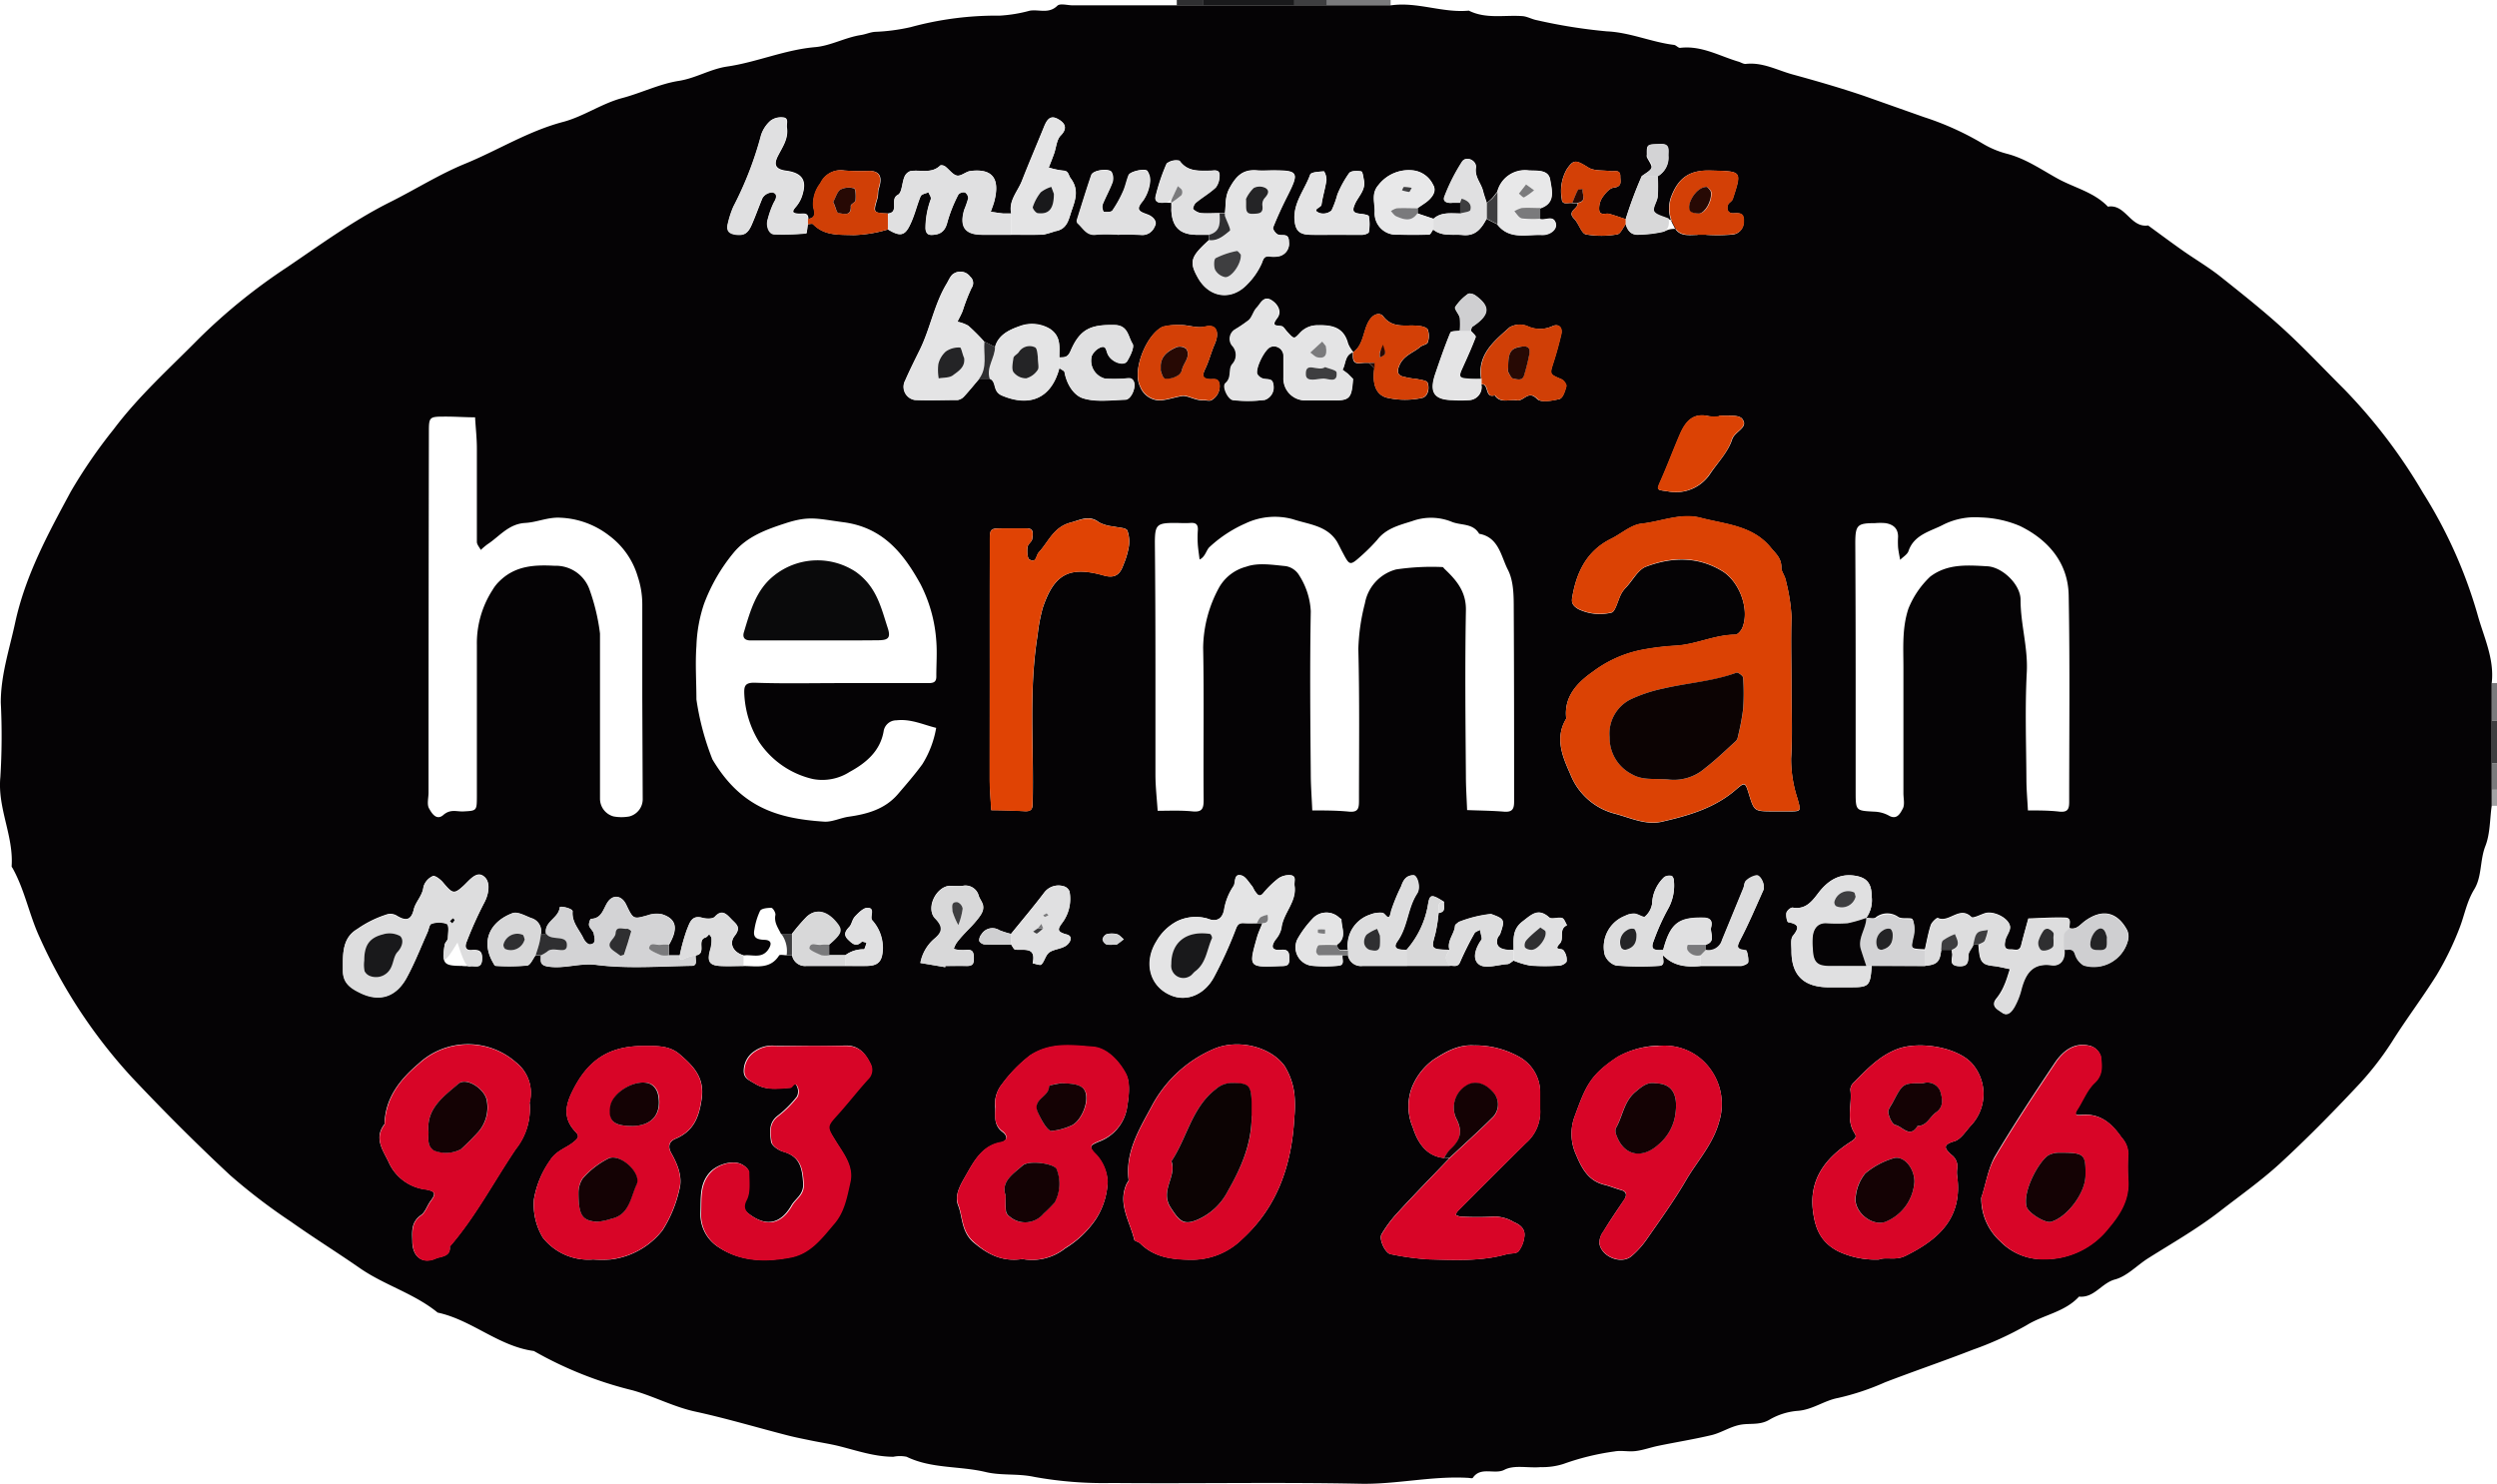 <svg id="Capa_1" data-name="Capa 1" xmlns="http://www.w3.org/2000/svg" viewBox="0 0 349.62 207.83"><defs><style>.cls-1{fill:#19191b;}.cls-2{fill:#7a7a7c;}.cls-3{fill:#3e3e40;}.cls-4{fill:#2f2f31;}.cls-5{fill:#a2a2a4;}.cls-6{fill:#050305;}.cls-7{fill:#db4204;}.cls-8{fill:#efefef;}.cls-9{fill:#d70527;}.cls-10{fill:#d80527;}.cls-11{fill:#e04304;}.cls-12{fill:#ddddde;}.cls-13{fill:#e4e4e5;}.cls-14{fill:#d3d3d5;}.cls-15{fill:#e0e0e1;}.cls-16{fill:#d03f06;}.cls-17{fill:#d34006;}.cls-18{fill:#d8d8d9;}.cls-19{fill:#e8e8e9;}.cls-20{fill:#cfcfd1;}.cls-21{fill:#140204;}.cls-22{fill:#270904;}.cls-23{fill:#0c0303;}.cls-24{fill:#0a0a0b;}.cls-25{fill:#242426;}</style></defs><path class="cls-1" d="M168.51,0h12.72V.75H168.51Z"/><path class="cls-2" d="M194.71,0V.75h-9V0Z"/><path class="cls-3" d="M349.62,100.89v6h-.74v-6Z"/><path class="cls-2" d="M349.62,100.89h-.74V95.66h.74Z"/><path class="cls-3" d="M185.73,0V.75h-4.5V0Z"/><path class="cls-2" d="M348.88,106.87h.74v3.73h-.74Z"/><path class="cls-4" d="M168.51,0V.75h-3.74V0Z"/><path class="cls-5" d="M348.88,110.6h.74v2.24h-.74Z"/><path class="cls-6" d="M348.88,110.6v2.24c-.27,1.89-.21,3.9-.88,5.62-.79,2-.47,4.28-1.56,6.07s-1.37,3.67-2.09,5.49a42.26,42.26,0,0,1-3.18,6.52c-2,3.2-4.28,6.19-6.27,9.37a42.71,42.71,0,0,1-5.09,6.46c-3.41,3.63-6.92,7.19-10.58,10.56-2.64,2.42-5.59,4.5-8.42,6.7-3.16,2.45-6.63,4.43-10,6.55-1.59,1-3,2.56-4.71,3-1.88.53-2.89,2.61-5,2.39-2,2.18-4.95,2.53-7.33,4a46.35,46.35,0,0,1-7.54,3.44c-4.07,1.59-8.24,3-12.31,4.57a35.29,35.29,0,0,1-6.58,2.19c-1.93.36-3.56,1.65-5.63,1.8a9.28,9.28,0,0,0-3.94,1.23c-1.39.84-2.82.45-4.2.74s-2.56,1.09-3.89,1.42c-2.51.6-5.07,1-7.6,1.53-1,.21-2,.58-3.06.71s-2-.13-3,.06a35.39,35.39,0,0,0-7.13,1.75,9.66,9.66,0,0,1-3.17.44c-1.71.16-3.7-.35-5.07.37s-3.32-.51-4.43,1.13c-.08.12-.48,0-.73,0-5-.28-10,.93-15,.83-11.59-.24-23.19,0-34.78-.11a54.15,54.15,0,0,1-10.89-.85c-2.31-.5-4.62-.16-6.8-.68-3.67-.88-7.57-.44-11.08-2.14a4.57,4.57,0,0,0-1.85,0c-2.64,0-5.1-.86-7.61-1.49-1.25-.31-2.54-.5-3.8-.76s-2.3-.46-3.43-.75c-4.28-1.1-8.52-2.37-12.83-3.31-3.09-.66-5.85-2.16-8.87-3a53.43,53.43,0,0,1-13.8-5.5c-4.94-.66-8.68-4.35-13.47-5.38-3.28-2.68-7.44-3.83-10.89-6.22-3.18-2.21-6.48-4.26-9.64-6.5a82.06,82.06,0,0,1-8.51-6.5c-4.74-4.41-9.32-9-13.76-13.71A72.94,72.94,0,0,1,5.54,131.24c-1.44-3.11-2.07-6.59-3.76-9.64-.06-.1-.16-.21-.15-.31.29-4.25-2-8.13-1.58-12.46A93.36,93.36,0,0,0,.11,98.38c0-3.84,1.2-7.43,2-11.12,1.43-6.67,4.64-12.55,7.81-18.43a71.48,71.48,0,0,1,6-8.72c3.49-4.65,7.82-8.53,11.88-12.65a80.74,80.74,0,0,1,12.34-10c4.73-3.2,9.34-6.59,14.5-9.17,3.51-1.75,6.86-3.88,10.5-5.37,4.58-1.88,8.8-4.55,13.67-5.84,2.87-.75,5.44-2.59,8.31-3.35,2.7-.72,5.27-2,7.95-2.41,2.37-.38,4.35-1.64,6.72-2,4.15-.6,8.07-2.35,12.34-2.72,2.14-.18,4.18-1.34,6.38-1.69.69-.1,1.36-.41,2-.45a27.23,27.23,0,0,0,5-.66A45.61,45.61,0,0,1,140,2.19a20.38,20.38,0,0,0,4.18-.69c1.28-.22,2.65.49,3.86-.69.38-.38,1.44-.06,2.19-.06h44.53c3.68-.53,7.22,1.09,10.9.74,2.42,1.21,5,.58,7.54.77.67.06,1.32.45,2,.57a74.52,74.52,0,0,0,9.78,1.56c3.27.15,6.2,1.49,9.35,1.89.33,0,.64.46.93.42,3-.35,5.49,1.15,8.18,1.94.33.1.67.34,1,.31,2.35-.26,4.35.86,6.5,1.46,3.36.92,6.69,1.88,10,3l8.48,3a40.48,40.48,0,0,1,8.19,3.7A12.86,12.86,0,0,0,281,21.53c2.63.68,4.83,2.23,7.14,3.5s5.07,1.88,7,3.91c2.48-.42,3.15,3,5.63,2.63,1.63,1.19,3.24,2.39,4.89,3.55s3.57,2.29,5.22,3.6c3,2.39,6.05,4.8,8.89,7.4s5.66,5.6,8.48,8.41a75.48,75.48,0,0,1,11,14.47,66.08,66.08,0,0,1,7.63,17c.85,3.13,2.41,6.23,2,9.66V110.6ZM110.14,133.77h.75a1.84,1.84,0,0,0,2,1.5c1.81,0,3.62,0,5.43,0,1,0,2,0,3,0,1.61,0,2.14-.6,2.26-2.14a5.77,5.77,0,0,0-1.48-4.26c-.38-.47.49-1.69-.65-1.74-.56,0-1.23.67-1.71,1.17s-.46,1.1-.84,1.5c-.59.63-.86,1.13-.12,1.83.58.55,1.07,1,1.84.28.1-.1.46.06.7.09a5.83,5.83,0,0,1-.32.94,4.23,4.23,0,0,0-2.67.84h-2.25v-1.5c1.81-1.6,1.93-2,.85-3.27-1.31-1.48-2.78-1.76-4-.63a25.24,25.24,0,0,0-2.07,2.41h-1.5c-.4-.84-1-1.59-.79-2.66.06-.31-.35-1-.58-1-.53,0-1.37.08-1.57.42a9.49,9.49,0,0,0-.79,2.62c-.24,1.14.32,1.4,1.41,1.44s1,.7.48,1.43c-.94,1.26-2.26.57-3.4.76-1.47-.43-2.07-1.66-1.27-2.71,1-1.24.24-1.66-.43-2.35s-1.29-1.46-2.34-.34c-.3.32-1.19.29-1.73.14-1.55-.45-1.8.81-2.17,1.66a27.06,27.06,0,0,0-1,3.6h-1.5v-1.5c1.33-2.28,1.06-3.64-1-4.26a3.77,3.77,0,0,0-2,.15c-2,.56-2,.59-3-1.5-.63-1.27-1.82-1.47-2.58-.36-.64.93-.79,2.3-2.34,2.36-.12,0-.35.66-.27.94.12.43.62.78.67,1.2s.4,1.36-.56,1.43c-.28,0-.71-.45-.87-.78-.6-1.25-1.69-2.29-1.55-3.85,0-.4-1.79-.82-1.81-.53-.14,1.52-2.27,2-1.9,3.71h-.75a1.91,1.91,0,0,0-1.36-2.23c-.85-.33-1.91-.94-2.61-.69-3,1.12-4.51,3.77-2.76,6.86.11.2.27.52.41.52a28.21,28.21,0,0,0,4.41-.05c.44-.05.78-.92,1.16-1.42h.75c.06.66-.27,1.34.94,1.55,2.3.39,4.45-.52,6.84-.22,4.38.56,8.89.2,13.34.13.93,0,.48-.93.58-1.46,1.59-.21.07-2.13,1.38-2.51.2-.06.35-.3.52-.46.12.2.33.39.33.59a4.72,4.72,0,0,1-.13,1.4c-.53,1.78-.25,2.37,1.35,2.46,1.09.06,2.19,0,3.29,0,1.77,0,3.69.47,4.92-1.47C109.18,133.63,109.77,133.77,110.14,133.77Zm92.05-7.47c-1.78-1.13-2-1.08-2.25.4a12.76,12.76,0,0,1-3,6.32c-.82,0-2.17,0-1.29-1.21,1.45-2.05,1.39-4.61,2.74-6.67.57-.88,0-2.58-.51-2.57-1,0-1.41.66-1.71,1.55a25.58,25.58,0,0,0-1.42,3.47c-.3,1.73-.76.3-1.23.24a3.64,3.64,0,0,0-1.72.26,4.56,4.56,0,0,0-3.09,4.93c-.57-.11-1.43.37-1.5-.75,1.39-1,.62-2.3.59-3.51,0-.07-.18-.15-.27-.22a2.61,2.61,0,0,0-3.79.14,14.26,14.26,0,0,0-2.1,2.85,2.6,2.6,0,0,0,2,3.71,20.21,20.21,0,0,0,3.73,0c1-.08.48-.94.59-1.47h.75a1.85,1.85,0,0,0,2.06,1.5c2.06,0,4.12,0,6.17,0h6c.53-.11,1.17.31,1.52-.57a44,44,0,0,1,2-4c.13-.23.51-.32.77-.48.08.34.15.69.22,1a.58.58,0,0,1,0,.37c-.82,1.14-1.4,2.76-.3,3.51.87.6,2.57,0,3.9-.08.31,0,.6-.33.9-.5a11,11,0,0,0,2.31.71,28.05,28.05,0,0,0,4.1,0c.37,0,1-.38,1-.61a2.11,2.11,0,0,0-.47-1.55c-.31-.3-1.41.08-.48-.93.66-.7-.22-2,1-2.56-.22-.35-.38-.91-.68-1-.57-.16-1.46.22-1.81-.09-1.56-1.38-2.46-.4-3.71.55-1.5,1.12-1.26,2.53-1.28,4-.25,0-.49,0-.74,0-1.33-.11-1.79-.61-1.5-1.66.06-.21.29-.38.37-.59.67-2,.6-2.09-1.29-2.78a17.27,17.27,0,0,0-4.54,1.13c-.17.18-.48.34-.5.53-.09,1.17-1.16,2.1-.78,3.37-2.6-.11-2.57-.12-2-2.18a22,22,0,0,0,.47-3C202.56,127.73,202.08,126.86,202.19,126.3Zm36.67,6c1.45-.44.53-1.62.73-2.44s0-1.31-1.13-1.33c-3.46-.06-4.6.8-5.59,4.52-.83,0-1.94.2-1.33-1.27a30.7,30.7,0,0,1,2.13-4.7,6.73,6.73,0,0,0,.69-3.83c0-.2-.19-.56-.32-.58a1.41,1.41,0,0,0-1,.15,5.35,5.35,0,0,0-1.72,3.77,3,3,0,0,1-1,1.78c-.21.18-1-.37-1.5-.42a2.68,2.68,0,0,0-1.27.31,4.67,4.67,0,0,0-2.88,5.41,2.44,2.44,0,0,0,1.61,1.55,41,41,0,0,0,6,.05c1-.05.48-.94.59-1.47,1.46,1.52,3.3,1.67,5.24,1.49,1.86,0,3.72,0,5.58,0,.39,0,1.08-.31,1.1-.53.05-.55-.16-1.6-.33-1.61-1.41-.12-1.28-.57-.73-1.63,1.17-2.24,2.14-4.57,3.18-6.86.27-.6-.33-2-.95-2a2.92,2.92,0,0,0-1.51.77c-.23.18-.22.63-.35,1-1,2.44-2,4.87-3,7.3a1.94,1.94,0,0,1-2.24,1.39Zm-9-107.61a58.11,58.11,0,0,0-2.24,6c-.77-.25-1.52-.52-2.3-.74-.51-.15-1.37.33-1.42-.63a2.86,2.86,0,0,1,.44-1.65c.41-.58,1-1.32,1.6-1.39,1.25-.15.91-.94.92-1.59,0-1-.8-.65-1.34-.72-1-.15-2.29,0-3.1-.49-1.8-1.12-2.1-1.18-3.06.24a6.18,6.18,0,0,0-.69,4.15c.05.93.93.47,1.46.58h.75c.16.78-1.57,1.1-.48,2.18.65.65,1,2,1.62,2.19a12.37,12.37,0,0,0,4.42,0c.44-.05.79-.92,1.18-1.42.25.87.74,1.52,1.72,1.48a16.89,16.89,0,0,0,3.49-.4c.78-.2.88-1.06,6.12.41a24.27,24.27,0,0,0,3.72-.05A1.73,1.73,0,0,0,244.13,31c.07-1.15-.55-1.18-1.36-1.13s-1.06-.47-.86-1.15c.1-.31.57-.51.68-.83,1.32-4,1.3-3.89-3-4-2.84-.1-4.5.82-5.58,3.59a4.79,4.79,0,0,0,.33,4.14c.62,1.46,1.87,1.33,3.11,1.28.49,0,1,0-3.86-2.24-.7-.33-1.71-.48-2-1s.41-1.36.49-2.09a27.23,27.23,0,0,0,0-2.86,3,3,0,0,0,1.49-2.87c0-.82.27-1.72-1.2-1.65-1.78.08-1.81,0-1.79,1.44a.86.86,0,0,0,0,.36c.22.53.77,1.16.63,1.54S230.37,24.28,229.88,24.66ZM205.93,46.33c.09-.21.11-.51.27-.62,2.39-1.61,2.5-2.8.34-4.35-.26-.19-.81-.34-1-.21a6.84,6.84,0,0,0-1.8,1.84c-.16.28.53,1,.64,1.5a9.4,9.4,0,0,1,0,1.84c-.46.09-1.24,0-1.33.28-.78,1.89-1.45,3.83-2.11,5.77-.87,2.59-.16,3.62,2.47,3.67a14.94,14.94,0,0,0,2.22,0,1.8,1.8,0,0,0,1.74-2.22c1.18-.17.44,2,1.91,1.53.8,1.19,2,.53,3.06.71s1.6-1.51,2.88-.19c.51.53,2.12.23,3.13,0,.46-.13.77-1.11.94-1.76.07-.26-.35-.83-.67-1-1.68-.72-1.66-.68-1.15-2.29.43-1.32.79-2.66,1.11-4,.23-1-.38-1.53-1.21-1.16a4.15,4.15,0,0,1-3.53,0,2.85,2.85,0,0,0-2.47.16c-2.15,1.92-4.56,3.8-4,7.25-.61,0-1.22,0-1.83,0-1.29-.07-1.37-.26-.82-1.46.65-1.43,1.3-2.87,1.86-4.34C206.71,47.06,206.18,46.64,205.93,46.33Zm2.25-17.93c-.17-.55-.37-1.08-.51-1.64-.27-1.11-1.21-1.94-1-3.28.13-1-1.34-1.69-1.92-.86a26.21,26.21,0,0,0-2.47,4.87c-.32.78.4,1,1.1.91.36,0,.74,0,1.11,0v1.49c-1.3,0-2.65-.23-3.75.75l-2.24-.75v-.74c.39-.27.78-.52,1.16-.79.85-.63,1.59-1.57,1-2.48a3.54,3.54,0,0,0-2.82-2A5.35,5.35,0,0,0,193,25.91c-1.09,1.23-.47,2.58-.54,3.86a3,3,0,0,0,3.14,3.1c1.49,0,3,0,4.47,0,.2,0,.39-.47.58-.72,1.25,1,2.75.63,4.16.77,1.8.18,2.62-.92,3.33-2.26l1.49.75c1.68,2.18,4.09,1.37,6.25,1.47,1.16,0,2.16-.8,1.94-1.62-.32-1.23-1.46-.36-2.2-.6V29.15c2.23-.68,1.63-2.58,1.41-4s-1.77-1.24-3-1.3a4,4,0,0,0-4.4,3c-.25.31-.47.64-.75.93A6.92,6.92,0,0,1,208.18,28.4ZM141.57,132.27c.19.25.37.7.59.72,1.26.1,2.94-.42,2.42,1.91.42.07,1.06.34,1.23.16.46-.48.6-1.33,1.12-1.7s1.54-.46,2.22-.86,1.17-1.38.2-1.64c-1.35-.36-1.33-.7-.61-1.65a5.6,5.6,0,0,0,1-4.37,1.23,1.23,0,0,0-.88-.75,2.5,2.5,0,0,0-2.61.84c-1.51,2-3.13,3.91-4.7,5.85a12.74,12.74,0,0,1-1.62-.52,1.8,1.8,0,0,0-2.51.56,1.35,1.35,0,0,0-.32.94,1,1,0,0,0,.78.49C139.12,132.3,140.34,132.27,141.57,132.27ZM164,28.4c0,.36,0,.72,0,1.08.13,2.3,1.17,3.33,3.44,3.4.6,0,1.2,0,1.8,0v.75c-2.56,2.33-2.76,3-1.5,5.26,1.59,2.79,4.69,3.23,6.91.88a9.83,9.83,0,0,0,2-2.89c.26-.66.32-1.1,1.12-1a4.2,4.2,0,0,0,1.12,0,1.79,1.79,0,0,0,1.58-2.06c0-1.28-.95-.74-1.54-1-.32-.11-.76-.74-.67-1,.59-1.5,1.27-3,2-4.4,1.66-3.32,1.54-3.57-2-3.58-.74,0-1.5.06-2.24,0-2-.17-2.94.78-3.88,2.51-.67,1.24-.48,2.32-.63,3.48h-.75c-.87,0-1.74.06-2.59,0a2,2,0,0,1-1.12-.57c-.09-.09.13-.7.37-.89.9-.75,1.94-1.34,2.79-2.14a2.65,2.65,0,0,0,.52-1.61c.08-1-.76-.74-1.29-.73-1.59,0-3.17.18-4.3-1.4a2.15,2.15,0,0,0-1.8.4,27.26,27.26,0,0,0-1.54,4.54c-.22.83.4,1,1.11.93C163.28,28.37,163.65,28.4,164,28.4Zm-24.7,20.18-1.49-.75a29.06,29.06,0,0,0-2.22-2.22,5.09,5.09,0,0,0-1.52-.56c.25-.51.53-1,.74-1.55a26.67,26.67,0,0,1,1.24-3.19,1.17,1.17,0,0,0-.2-1.57,1.7,1.7,0,0,0-2.28-.44c-.45.24-.7.91-1,1.41-1.73,2.87-2.28,6.23-3.74,9.22-.71,1.44-1.43,2.87-2.07,4.34A1.87,1.87,0,0,0,128.13,56c2,.1,4,0,6,0a1.54,1.54,0,0,0,.89-.51c.73-.79,1.41-1.64,2.11-2.46h1.5c1,.44.3,1.77,1.72,2.36,3.87,1.62,6.88.4,8-3.86.24.2.67.37.72.6.29,1.66,1.27,3.25,2.59,3.66,1.82.57,3.92.26,5.9.2.77,0,1.45-1.5,1.27-2.35s-.95-.56-1.48-.6a22.66,22.66,0,0,1-2.61,0,2.59,2.59,0,0,1-1.87-3.19,2.35,2.35,0,0,1,1.26-1.22c.8-.27.74.48,1,1,.55,1.12,2.29,1.62,2.7.94s1.06-2,.75-2.45c-.63-1-.61-2.58-2.53-2.62-3.27-.06-4.81.51-6.14,3.62-.44,1-.91.87-1.58.92,0-1.45.27-2.93-1.31-4a4.9,4.9,0,0,0-4.23-.39C141.45,46.13,139.8,46.83,139.32,48.58Zm52.39,2.24.75.74c-.23,1.69-.08,3.53,1.62,4.1a11.24,11.24,0,0,0,5,.08c.86-.13,1.15-1.31.83-2.15-.12-.32-1-.4-1.52-.52a11.59,11.59,0,0,1-2.08-.38c-.33-.14-.76-.39-.43-1.31.58-1.62,2-1.93,3-2.8.31-.26,1-.34,1.05-.63a2.67,2.67,0,0,0,0-1.81c-.19-.35-1-.49-1.51-.53-1.66-.14-3.41.42-4.74-1.33-.38-.5-1.4-.48-2.1.88s-.68,3.15-2.06,4.16a4.66,4.66,0,0,1-.73-1.19c-.57-2.22-2.12-2.65-4.16-2.59a3.23,3.23,0,0,0-2.57,1.1c-.81.89-.87.83-1.83-.23-.25-.28-.5-.72-.79-.76-.87-.12-1.39,0-.55-1.13.65-.86.09-1.92-.82-2.49-1.11-.7-1.5.47-2,1s-.63,1.28-1.11,1.75a19.54,19.54,0,0,1-2,1.36,1.54,1.54,0,0,0-.34,2.25,1.87,1.87,0,0,1,0,2.58c-.58.74,0,1.83-.93,2.64-.55.48.36,2.36,1.07,2.41A18.46,18.46,0,0,0,177.1,56a1.83,1.83,0,0,0,1.17-2.07c-.1-.95-.69-.76-1.27-.87a1.39,1.39,0,0,1-1-.69c-.24-.87,1-3.28,1.78-3.72a1.33,1.33,0,0,1,1.91,1.22c0,1,0,2,0,3a3.06,3.06,0,0,0,3.1,3.21c1.37,0,2.74,0,4.11,0,2.09,0,2.33-.35,2.52-3l-.75-.75c-.25-.19-.73-.51-.72-.54.49-.81.29-2.05,1.47-2.45,0,.83-.14,1.73,1.19,1.51A6.13,6.13,0,0,1,191.71,50.82ZM113.13,31.39c.25,0,.6-.11.72,0,1.6,1.65,3.61,1.46,5.66,1.53a18.3,18.3,0,0,0,4.85-.8c1.58,1,2.27.95,3-.48s1-2.81,1.56-4.17c.13-.29.73-.38,1.1-.56.12.32.41.68.34.95a11.68,11.68,0,0,0-.75,4.15c.09.93.62.92,1.24.85,1.07-.12,1.57-.72,1.83-1.82a20.09,20.09,0,0,1,1.53-3.81,1,1,0,0,1,.93-.29,1,1,0,0,1,.45.81,14,14,0,0,1-.56,1.61c-.69,2.38.08,3.47,2.5,3.51,1.36,0,2.72,0,4.08,0s3,0,4.47,0a15.45,15.45,0,0,0,1.66-.48c1.77-.29,1.89-1.7,2.37-3.05.56-1.57.92-2.88-.2-4.38-.33-.44-.24-1-1.06-1.06a10.82,10.82,0,0,1-2-.43c.25-.64.51-1.28.74-1.93.31-.86.36-2,.94-2.56,1.13-1.15.4-1.88-.43-2.32-1.19-.64-1.63.4-2,1.33-1,2.45-2,4.87-3,7.33-.58,1.5-1.89,2.77-1.51,4.58-.37,0-.74,0-1.11,0-.59-.06-1.17-.16-1.75-.24.17-.51.38-1,.51-1.53.8-3.16-.3-4.55-3.34-4.18-.66.08-1.34.76-1.91.64s-1.09-.87-1.67-1.3c-.16-.13-.57-.2-.67-.1-1.23,1.19-2.76.55-4.15.77a1.41,1.41,0,0,0-.85.81c-.36.84-.33,2.2-.91,2.51-1.22.65.24,2.41-1.36,2.62-2.13-.08-2.12-.08-1.51-2.13.13-.44.05-1,.2-1.4.49-1.52.17-2.33-1.14-2.43a32.7,32.7,0,0,1-3.71-.06,3.12,3.12,0,0,0-3.33,1.78,4.73,4.73,0,0,0-1,3.3c.1.54.55,1.56-.7,1.69,0-1-.8-.7-1.34-.74-.91-.06-1-.25-.36-1a4.48,4.48,0,0,0,.93-1.83c.55-1.91-.19-2.89-2.31-3.18-1.44-.19-1.84-.77-1.18-2.06s1.51-2.43,1.26-4c-.08-.53.35-1.38-.63-1.42a2.46,2.46,0,0,0-1.64.45,4.51,4.51,0,0,0-1.32,2,48.69,48.69,0,0,1-3.87,10,12.92,12.92,0,0,0-.76,2.3c-.3,1.06.11,1.55,1.17,1.67s1.59-.18,2.09-1.29c.57-1.27,1-2.56,1.55-3.84a1.71,1.71,0,0,1,1.45-.8c.73.21.51.82.14,1.43a12.25,12.25,0,0,0-.82,2.27c-.33.94.11,2.14.94,2.18a32.74,32.74,0,0,0,4.43-.14C113,32.7,113,31.85,113.13,31.39Zm148.18,97.15a4.26,4.26,0,0,0,.76-3c0-1.87-.73-2.72-2.56-2.94s-3.49.57-4.94,2.49c-.88,1.18-1.78,2.34-3.57,2-.25,0-.79.44-.87.75s.08,1.27.26,1.3c1.44.27,1.61.72.66,1.89-.38.47-.2,1.41-.21,2.13,0,3.32,1.62,5,5,5.09,1.12,0,2.24,0,3.35,0,2.53,0,2.69-.21,2.88-3h7.49c1.67-.15,2.08-.56,2.24-2.24h1.5a1.53,1.53,0,0,0,0,.37c.23.66-.65,1.79.91,1.9,1.22.08,1.38-.46,1.38-1.49,0-.51.45-1,.7-1.53H277c.17,2.48.43,2.82,2.14,3,.76.09,1.52.29,2.27.44-.26.76-.47,1.55-.8,2.28a7.45,7.45,0,0,1-1.05,1.79c-.94,1.12.13,1.61.7,2,.82.63,1.41-.22,1.74-.77a10.09,10.09,0,0,0,1-2.57c.6-2.17,1.56-3.64,4.24-3.28,1.22.16,1.92-.85,1.76-2.18.54.11,1.2-.32,1.54.58a2.78,2.78,0,0,0,1.23,1.61,4.92,4.92,0,0,0,6.19-3.47,2.18,2.18,0,0,0-.11-1.43c-1.38-2.58-3.48-3.06-5.9-1.31-.69.5-1.17,1.3-2.2,1-.11-.53.37-1.43-.59-1.46-1.72-.06-3.45.07-5.17.12-.33,1.23-.68,2.46-1,3.71-.22,1-.94.58-1.48.61-1,.06-.85-.76-.75-1.29s.74-1.33.66-1.93c-.16-1.18-2.27-2.2-3.46-1.85-.67.2-1.7.77-1.94.54-1.65-1.62-3.11.87-4.69.14-.15-.08-.86.58-1,1-.36,1.1-.56,2.26-.82,3.39-2.07-.08-2-.07-1.65-1.76a4.05,4.05,0,0,0-.06-2.42c-.16-.34-1.42,0-2-.34a2.64,2.64,0,0,0-3.1,0C262.42,128.73,261.8,128.54,261.31,128.54Zm-85.31.74h.74c-.24.65-.55,1.27-.74,1.93-1.21,4.26-1.21,4.25,3.29,4.06.65,0,1.23,0,1.21-.9,0-.78.06-1.48-1.12-1.37-1.37.13-1.5-.47-.75-1.5a3.69,3.69,0,0,0,.77-1.53c.23-2.11,2.2-3.67,1.83-6-.09-.53.35-1.37-.62-1.43A2.68,2.68,0,0,0,179,123a13.52,13.52,0,0,0-2.12,2.09c-.52.6-.78.19-1.06-.17s-.32-.62-.54-.89c-.44-.51-.85-1.26-1.41-1.43-1.14-.35-.83.94-1.11,1.44a8.31,8.31,0,0,0-1.32,3.2c-.1.73-.54,2.14-2.37,1.39a6,6,0,0,0-4.23.37,7.18,7.18,0,0,0-2.89,2.82c-1.8,2.93-1,6.38,2.18,7.61,2.12.83,4.58-.16,5.89-2.65a58.19,58.19,0,0,0,3-6.59c.27-.73.46-1,1.18-.93S175.38,129.28,176,129.28Zm-111.25,6a8.36,8.36,0,0,0,1.12,0c.63-.08,1.52.42,1.63-.84s-.36-1.5-1.47-1.41c-.92.08-.94-.59-.67-1.21a53.36,53.36,0,0,1,2.4-5.34c.73-1.31.94-2.94.09-3.69-1.1-1-2.1.47-3,1.28-1.29,1.17-1.49,1.07-2.83-.53-.36-.43-1.13-1-1.42-.87a2.34,2.34,0,0,0-1.3,1.5c-.14,1.26-1.12,2.1-1.36,3.17-.41,1.74-1.32,1.5-2.34.9a1.73,1.73,0,0,0-1.58-.15,15.13,15.13,0,0,0-4,2c-2.17,1.28-2,3.6-2,5.79,0,1.75,1.07,2.47,2.46,3.14,2.64,1.28,5,.61,6.51-2.2,1.09-2,1.93-4.17,2.87-6.27.19-.41.28-1.14.55-1.21a3.06,3.06,0,0,1,2.16,0c.36.26.19,1.34.15,2,0,.32-.39.6-.45.92C61.84,135,62.1,135.26,64.75,135.26Zm138.19,26.91c-2.47,2.59-5,5.15-7.39,7.78a17.3,17.3,0,0,0-2.11,2.86c-.42.69.52,2.67,1.26,2.79a36.9,36.9,0,0,0,5.3.73c3.65.09,7.33.31,10.92-.71.56-.16,1.34-.05,1.68-.4a4,4,0,0,0,.8-1.88c.25-1.14-.41-1.8-1.42-2.21a5.33,5.33,0,0,0-2.69-.79,41.44,41.44,0,0,1-4.86,0,2.27,2.27,0,0,1-.64-.26,2.68,2.68,0,0,1,.32-.52q4.75-4.77,9.53-9.51a5.78,5.78,0,0,0,2-4.77c-.06-.75,0-1.5,0-2.25a5.68,5.68,0,0,0-3.12-5.16,12.58,12.58,0,0,0-6.15-1.5c-2.2-.13-3.94.89-5.57,1.93a8.84,8.84,0,0,0-3.21,4.22,7.5,7.5,0,0,0,.23,5.35c.61,1.9,1.75,4,4.35,4.26ZM161.78,93.89c0,4.85,0,9.7,0,14.56,0,1.69.2,3.39.31,5.09,1.61,0,3.23-.08,4.83.08,1.42.15,1.62-.39,1.61-1.66-.06-7.09.07-14.18-.07-21.27a18,18,0,0,1,2.24-8.43,6.14,6.14,0,0,1,3.79-2.9c1.66-.6,3.7-.26,5.55-.08a2.73,2.73,0,0,1,1.88,1.31,10.27,10.27,0,0,1,1.61,5c-.14,7.59-.07,15.18,0,22.77,0,1.71.14,3.42.21,5.13,1.73,0,3.46,0,5.17.17,1.26.11,1.37-.48,1.37-1.51,0-7.09.09-14.19-.09-21.27a28.47,28.47,0,0,1,.92-6.39,6,6,0,0,1,4.38-4.75,34.07,34.07,0,0,1,6.49-.33c.09,0,.18.16.27.25,1.69,1.6,3.07,3.21,3,5.86-.14,7.71-.06,15.43,0,23.14,0,1.59.11,3.19.17,4.78,1.71.07,3.43.08,5.14.22,1.15.09,1.45-.31,1.44-1.44,0-9,0-17.91-.05-26.87,0-1.89,0-4-.84-5.6-.94-1.85-1.26-4.52-4-5-.87-1.5-2.51-1.15-3.8-1.66a7.71,7.71,0,0,0-5.57-.12c-1.79.57-3.64,1-4.9,2.62a24.71,24.71,0,0,1-2.1,2.12C189,79.27,189,79.27,188,77.38c-.28-.51-.5-1-.8-1.53-1.42-2.28-4-2.41-6.17-3.14a9.59,9.59,0,0,0-6.67.6,18,18,0,0,0-5,3.29c-.46.41-.6,1.4-1.4,1.75-.08-.71-.2-1.42-.25-2.13a14.59,14.59,0,0,1,0-1.87c.06-.74-.11-1.18-1-1.12s-1.49,0-2.24,0c-2.5,0-2.76.27-2.77,2.73C161.76,82,161.78,87.92,161.78,93.89Zm89.06,2.58c0-3.36-.11-6.72,0-10.07a25.74,25.74,0,0,0-.76-4.92c-.1-.75-.69-1.48-.67-1.92.06-1.34-.75-2-1.44-2.82-2.54-3.15-6.37-3.3-9.84-4.21-2.78-.73-5.51.51-8.26.81-1.49.16-2.86,1.42-4.31,2.13-3.42,1.7-4.84,4.71-5.43,8.23-.1.65,0,1.1.88,1.61a6.88,6.88,0,0,0,4.59.49c.57-.07.91-1.69,1.38-2.6a4,4,0,0,1,.62-.86c1-1,1.73-2.59,2.92-3,3.54-1.32,7.18-1.45,10.62.64,2.41,1.47,3.87,5.35,2.83,7.91-.17.43-.68,1-1,1-2.88,0-5.51,1.38-8.35,1.54a35.86,35.86,0,0,0-4.94.62,16.78,16.78,0,0,0-6.62,3c-2.14,1.49-4.14,3.48-3.76,6.59-1.66,2.73-.51,5.35.58,7.8a9.17,9.17,0,0,0,6.2,5.51c2.17.56,4.33,1.65,6.6,1.13,3.74-.86,7.44-1.91,10.44-4.55,1.17-1,1.25-.95,1.72.58.77,2.51.77,2.51,3.36,2.52h2.24c1.81,0,1.72,0,1.23-1.8a17.63,17.63,0,0,1-.89-5.62C251,102.94,250.84,99.7,250.84,96.47Zm-133.19-.81c4.11,0,8.22,0,12.33,0,.75,0,1.15-.15,1.12-1,0-1.62.12-3.25,0-4.85a20.46,20.46,0,0,0-2.21-8c-2.42-4.4-5.34-8-10.89-8.69-3.61-.49-4.74-.91-8,.15-2.69.87-5.38,1.85-7.25,4.09a24.89,24.89,0,0,0-4.18,7.22,20.5,20.5,0,0,0-1.06,5.9c-.18,2.47,0,5,0,7.46a37.44,37.44,0,0,0,2.24,8.4c4,6.73,9.11,8.29,15.64,8.72,1.12.07,2.27-.52,3.43-.69,2.63-.37,5.1-1.06,6.91-3.17,1.17-1.37,2.36-2.73,3.42-4.19a14.12,14.12,0,0,0,1.93-5.08c-1.83-.45-3.56-1.29-5.56-1.06a1.8,1.8,0,0,0-1.79,1.49c-.47,2.86-2.55,4.53-4.76,5.73a7.08,7.08,0,0,1-5.16,1,12.41,12.41,0,0,1-7.51-5.17,14.1,14.1,0,0,1-2.08-6.59c-.06-1.19,0-1.78,1.56-1.72C109.67,95.75,113.66,95.66,117.65,95.66Zm-27.72,2c0-4.36,0-8.71,0-13.07a12.24,12.24,0,0,0-.63-3.83,11,11,0,0,0-4-5.75,11.92,11.92,0,0,0-6.82-2.51c-1.74-.11-3.29.64-4.93.73-2.35.13-3.61,1.89-5.31,3a9.73,9.73,0,0,0-.92.78c-.2-.38-.55-.75-.55-1.13,0-4.36,0-8.71,0-13.07,0-1.46-.17-2.91-.25-4.37-1.36,0-2.71-.1-4.07-.1-2.39,0-2.4,0-2.4,2.29Q60,85.78,60,111c0,.74-.25,1.63.07,2.2s1,1.8,2,.93,1.86-.46,2.8-.5c1.87-.1,1.89-.07,1.9-2.07,0-7.09,0-14.18,0-21.27a13.77,13.77,0,0,1,2.21-7.7,5.56,5.56,0,0,1,.93-1.18c2.23-2.21,4.91-2.33,7.74-2.18a5,5,0,0,1,4.91,3.38,28.57,28.57,0,0,1,1.45,6.11q0,11.58,0,23.15a2.57,2.57,0,0,0,1.9,2.46,6.14,6.14,0,0,0,2.22,0,2.5,2.5,0,0,0,1.86-2.51Zm169.89-3.68c0,5.6,0,11.2,0,16.81,0,2.76,0,2.73,2.59,2.87a4.58,4.58,0,0,1,2,.52c1.21.74,1.68-.35,2-.92s.1-1.44.1-2.18c0-5.85,0-11.71,0-17.56,0-2.78-.21-5.56.7-8.29a12.62,12.62,0,0,1,3.06-4.49c2.45-1.84,5.25-1.59,8-1.44,2.14.13,4.66,2.59,4.64,4.71,0,3.42,1.06,6.7.87,10.16-.26,5-.08,9.95-.05,14.93,0,1.47.14,2.93.21,4.39,1.48,0,3,0,4.43.17,1.27.12,1.36-.5,1.35-1.52,0-9.59.11-19.18-.07-28.76-.08-4.58-2.88-7.8-6.82-9.72a15.15,15.15,0,0,0-5.51-1.2,10,10,0,0,0-5.2,1c-1.73.93-4.11,1.36-4.9,3.71-.17.49-.77.82-1.17,1.23-.1-.58-.23-1.16-.29-1.75a12.34,12.34,0,0,1,0-1.49c0-1.2-.71-1.72-1.74-1.9a8.34,8.34,0,0,0-1.5,0c-2.46,0-2.74.26-2.75,2.76C259.8,82,259.82,88,259.82,93.93ZM143.15,176.31a7.46,7.46,0,0,0,6-1.49,13.86,13.86,0,0,0,4.23-4,10.35,10.35,0,0,0,1.7-5.25,6,6,0,0,0-1.85-4.1c-.87-.94-.45-1.13.68-1.61a6.1,6.1,0,0,0,3.85-4.52c.27-1.62.57-3.61-.12-4.93-.91-1.72-2.61-3.62-4.63-3.77-2.91-.22-5.92-.69-8.8,1.19a20,20,0,0,0-3.91,4,4.39,4.39,0,0,0-.95,3.36c0,1.21-.19,2.43,1,3.32.65.47.9,1.26-.3,1.5-2.53.5-3.66,2.57-4.74,4.47-.71,1.25-1.74,2.83-1.17,4.29.66,1.69.44,3.63,2.08,5.14C138.29,175.68,140.34,176.73,143.15,176.31Zm-60.1.06a16.81,16.81,0,0,0,2.49,0,10.88,10.88,0,0,0,7.22-4.07,17.67,17.67,0,0,0,2.36-5.7c.5-1.78-.26-3.58-1.11-5.09-.68-1.19-.06-1.78.6-2.05,2.53-1.08,3.27-3,3.64-5.58.44-3-1.18-4.61-3.07-6.23-1.47-1.27-3.3-1.18-5.11-1.17-4.85,0-7.8,2-9.94,6.4-1,2-1.25,3.83.45,5.6.62.64.43.93-.39,1.56-1,.78-2.3,1.11-3.16,2.46a13.3,13.3,0,0,0-2.27,5.44A9,9,0,0,0,76,173.3,8.1,8.1,0,0,0,83.05,176.37Zm180.05,0c1-.4,2.29.19,3.7-.51,4.71-2.32,8-5.35,7.24-11.12a3.5,3.5,0,0,1,0-1.12,2,2,0,0,0-.82-1.91c-.84-.79-1.39-1.38.4-1.89.94-.26,1.64-1.47,2.4-2.28a6.44,6.44,0,0,0,.06-8.65c-2.1-2.27-7.35-3.13-10.4-2-2.62,1-4.36,2.93-6.22,4.8a1.35,1.35,0,0,0-.38.94c.29,2-.68,4.15.61,6.1.37.55-.05.83-.69,1.24-3.43,2.23-5.71,5.21-5.16,9.59.3,2.37,1,4.35,3.52,5.66A12.27,12.27,0,0,0,263.1,176.38Zm-81.87-19.91a16.9,16.9,0,0,0,0-3.34,9.69,9.69,0,0,0-1.38-3.87c-2.06-2.78-6.59-3.75-9.83-2.39A17.73,17.73,0,0,0,161.2,155c-1.69,3.13-3.67,6.34-3.18,10.23,0,.18-.22.39-.31.6-1.22,2.81.49,5.21,1.1,7.77.06.21.59.28.81.5,2,2,4.54,2.29,7.28,2.3a10,10,0,0,0,7-2.88C178.9,169,180.88,163.05,181.23,156.47Zm-68-10h-4.48a4.33,4.33,0,0,0-3.08.71,3.32,3.32,0,0,0-1.54,2.84c0,1,.78,1.26,1.55,1.73,1.6,1,3.24.68,4.9.57.33,0,.59-1,1-.19a1.66,1.66,0,0,1,0,1.43,15.28,15.28,0,0,1-2.63,2.64c-1.38,1-1.16,2.41-1,3.67.09.56,1,1.21,1.71,1.41,2.35.67,2.65,2.29,2.79,4.44.1,1.59-1.08,2.11-1.64,3.08-1.49,2.59-3.49,3-5.79,1.32-.65-.47-1.19-.92-.56-2.1s.38-2.59.36-3.92c0-.36-.55-.84-1-1.05-1.23-.63-3.27,0-4.31,1-1.63,1.66-1.36,3.72-1.44,5.76a5.44,5.44,0,0,0,2.57,4.87c3.05,2,6.55,2.06,10,1.39,2.81-.54,4.41-2.77,6.12-4.77,1.41-1.65,1.77-3.77,2.22-5.78.52-2.29-1-4.05-2.06-5.83-1.24-2-1.28-1.9.29-3.62s2.78-3.33,4.24-4.94a1.85,1.85,0,0,0,.34-2.29c-.69-1.41-1.65-2.46-3.41-2.42S115,146.47,113.26,146.47Zm-39.1,8a5.41,5.41,0,0,0-1.9-5.71,10.17,10.17,0,0,0-13.63.2c-2.6,2.21-4.68,4.8-4.76,8.46-1.62,2.06-.06,3.85.68,5.55a6.51,6.51,0,0,0,5.1,3.6c1.4.25,1.4.64.67,1.61-.49.65-.74,1.59-1.36,2-1.4,1-1.23,2.3-1.2,3.63,0,2.17,1.38,3.28,3.31,2.41.58-.27,2.11-.22,1.92-1.66,3.63-4.2,6.18-9.11,9.26-13.67A9,9,0,0,0,74.16,154.5Zm203.28,13.16a8.1,8.1,0,0,0,2.68,6.24,8.23,8.23,0,0,0,6.09,2.47,11.32,11.32,0,0,0,9-4.35c1.65-1.94,2.93-4,2.77-6.69a31,31,0,0,1,0-3.73,3.34,3.34,0,0,0-.9-2.25c-1.42-2.07-3.07-3.47-5.75-3.18-.38,0-1,.1-.52-.71.83-1.26,1.38-2.8,2.45-3.79,1.25-1.17,1-2.46.89-3.73a2.19,2.19,0,0,0-1.38-1.42c-2.23-.62-3.84.61-5,2.3-2.92,4.36-5.82,8.75-8.49,13.27C278.36,163.74,278.05,165.79,277.44,167.66Zm-45.21-21.19A12.26,12.26,0,0,0,226.5,148c-3.92,2.58-4.48,4.17-6,8.29a7,7,0,0,0,.11,5.27c.84,2,1.72,3.81,4.07,4.37.78.19,1.53.52,2.31.73s.81.76.42,1.35c-1,1.48-2,2.92-2.89,4.42a2.87,2.87,0,0,0-.59,1.6c.18,1.9,3,3.12,4.49,1.9a12.42,12.42,0,0,0,2.19-2.44c1.88-2.7,3.81-5.37,5.46-8.21,1.57-2.69,3.76-5,4.63-8.17a8.3,8.3,0,0,0-1-7.07A7.9,7.9,0,0,0,232.23,146.47ZM138.58,93.79c0,5.09,0,10.19,0,15.28,0,1.46.14,2.92.22,4.38,1.6,0,3.2.07,4.79.15.87,0,1-.4,1-1.13.2-7.85-.58-15.73.7-23.56a23.11,23.11,0,0,1,.72-3.8c1.59-4.7,3.69-5.9,8.55-4.52,1.42.4,2.23,0,2.73-1.48a11.54,11.54,0,0,0,.72-2.3,4.62,4.62,0,0,0-.16-2.52c-.2-.41-1.26-.39-1.94-.57a5.37,5.37,0,0,1-2-.56c-1.38-1.07-2.49-.41-3.94,0-2.44.61-3.15,2.7-4.52,4.19-.42.46-.31,1.56-1.3,1-.32-.18-.35-1.11-.29-1.67s.61-.78.67-1.2c.08-.65.35-1.57-.93-1.5-1,.06-2,0-3,0-2,0-2,0-2,1.9C138.57,81.86,138.58,87.82,138.58,93.79Zm26.71-48.27a7.94,7.94,0,0,0-2.52.26c-2.28,1.08-4.26,6.08-3.17,8.3a3,3,0,0,0,2.83,2c1.08-.08,2.1-.46,3.08-.61.79-.12,1.93.68,3,.59.37,0,.85.13,1.09,0a2.22,2.22,0,0,0,1.16-2.13c-.12-1-.73-.79-1.31-.81-1.07,0-1.18-.46-.73-1.4.55-1.13.85-2.38,1.36-3.54.71-1.64.21-2.82-1.29-2.44C167.53,46,166.46,45.49,165.29,45.52Zm75.48,12.66v.11a6.09,6.09,0,0,1-1.48,0c-2.26-.55-3.31.8-4.07,2.56-.9,2.09-1.7,4.23-2.62,6.32-.67,1.53-.68,1.41.92,1.64a5.75,5.75,0,0,0,6-2.56c1.05-1.53,2.45-3,3-4.68.35-1.18,2.4-1.67,1.42-2.92C243.41,58,241.84,58.3,240.77,58.18Zm-84.23-25.3a31.36,31.36,0,0,1,3.36,0,1.79,1.79,0,0,0,1.77-1.11c.52-.84-.35-1.5-.9-1.72-1.1-.42-1.86-.57-.74-1.89a5.63,5.63,0,0,0,1-2.56,2.32,2.32,0,0,0-.37-1.67c-.33-.42-2.38.07-2.57.53-.31.75-.45,1.56-.78,2.29a16.45,16.45,0,0,1-1.52,2.72c-.18.24-.82.22-1.24.19a1.41,1.41,0,0,1-.15-1c.43-1.07,1-2.08,1.4-3.15a1.92,1.92,0,0,0-.13-1.41c-.33-.59-2.57-.32-2.81.36-.73,2.06-1.37,4.16-2,6.24a.61.61,0,0,0,.07.52c.8.69,1.27,1.84,2.7,1.61A19.74,19.74,0,0,1,156.54,32.88Zm30.51,0c1.25,0,2.49,0,3.73,0,.31,0,.87-.21.89-.38a6.08,6.08,0,0,0,0-2.21c0-.21-.82-.32-1.27-.37-1.13-.12-1-.59-.63-1.45.48-1,1.47-1.9,1.22-3.2-.09-.45-.18-1.23-.38-1.27-.55-.11-1.43-.1-1.69.23a15,15,0,0,0-1.65,3,12.92,12.92,0,0,1-.82,2.24,1.76,1.76,0,0,1-1.63.37c-1.28-.48.16-.75.22-1.16.16-1.15.52-2.27.69-3.42a2.29,2.29,0,0,0-.33-1.27c-.68.05-1.82.1-1.94.46-.73,2.05-2.28,3.82-2.2,6.15.06,1.59.59,2.21,2.1,2.27C184.57,32.92,185.81,32.88,187.05,32.88ZM132.36,135.44l0-.18c1,0,2,0,3,0s1-.42,1-1.14-.14-1.19-1-1.11a7,7,0,0,1-1.12,0,3.91,3.91,0,0,1-.68-.14,3.54,3.54,0,0,1,.36-.79c1-1.38,2.31-2.38,3.31-3.81s.1-2-.18-2.83a1.91,1.91,0,0,0-2.24-1.4c-.61.07-1.24,0-1.86,0-1.93.16-3.39,3.17-2,4.56s.92,2-.19,2.92a5.87,5.87,0,0,0-1.87,3.32ZM156,132.27c.12,0,.28,0,.36,0,.33-.23.64-.49,1-.74-.32-.25-.6-.62-.95-.72a3,3,0,0,0-1.46,0,1,1,0,0,0-.55.71,1,1,0,0,0,.54.72A3.1,3.1,0,0,0,156,132.27Z"/><path class="cls-7" d="M250.84,96.47c0,3.23.12,6.47-.05,9.7a17.63,17.63,0,0,0,.89,5.62c.49,1.8.58,1.78-1.23,1.8h-2.24c-2.59,0-2.59,0-3.36-2.52-.47-1.53-.55-1.62-1.72-.58-3,2.64-6.7,3.69-10.44,4.55-2.27.52-4.43-.57-6.6-1.13a9.17,9.17,0,0,1-6.2-5.51c-1.09-2.45-2.24-5.07-.58-7.8-.38-3.11,1.62-5.1,3.76-6.59a16.78,16.78,0,0,1,6.62-3,35.86,35.86,0,0,1,4.94-.62c2.84-.16,5.47-1.52,8.35-1.54.35,0,.86-.59,1-1,1-2.56-.42-6.44-2.83-7.91-3.44-2.09-7.08-2-10.62-.64-1.19.44-2,2-2.92,3a4,4,0,0,0-.62.86c-.47.91-.81,2.53-1.38,2.6a6.88,6.88,0,0,1-4.59-.49c-.92-.51-1-1-.88-1.61.59-3.52,2-6.53,5.43-8.23,1.45-.71,2.82-2,4.31-2.13,2.75-.3,5.48-1.54,8.26-.81,3.47.91,7.3,1.06,9.84,4.21.69.85,1.5,1.48,1.44,2.82,0,.44.57,1.17.67,1.92a25.74,25.74,0,0,1,.76,4.92C250.73,89.75,250.84,93.11,250.84,96.47Zm-17.32,12.68a6.61,6.61,0,0,0,5.2-1.56c1.53-1.18,2.93-2.54,4.36-3.84a1.2,1.2,0,0,0,.27-.63,33.1,33.1,0,0,0,.72-3.78,30.18,30.18,0,0,0,0-4.46c0-.25-.72-.76-.93-.68-3.31,1.27-6.85,1.42-10.25,2.22a20.7,20.7,0,0,0-4.58,1.52,5.37,5.37,0,0,0-2.93,5.3,5.71,5.71,0,0,0,3.1,5.17C230,109.3,231.49,109,233.52,109.15Z"/><path class="cls-8" d="M114,89.68c3,0,5.95,0,8.92,0,1.43,0,1.84-.31,1.37-1.74-.93-2.87-1.53-5.74-4.45-7.83a9.73,9.73,0,0,0-11.48.53c-2.52,2-3.32,5-4.2,7.91-.2.65,0,1.16.91,1.15C108.06,89.66,111,89.68,114,89.68Z"/><path class="cls-9" d="M143.15,176.31c-2.81.42-4.86-.63-6.9-2.49-1.64-1.51-1.42-3.45-2.08-5.14-.57-1.46.46-3,1.17-4.29,1.08-1.9,2.21-4,4.74-4.47,1.2-.24.95-1,.3-1.5-1.24-.89-1.07-2.11-1-3.32a4.39,4.39,0,0,1,.95-3.36,20,20,0,0,1,3.91-4c2.88-1.88,5.89-1.41,8.8-1.19,2,.15,3.72,2.05,4.63,3.77.69,1.32.39,3.31.12,4.93a6.1,6.1,0,0,1-3.85,4.52c-1.13.48-1.55.67-.68,1.61a6,6,0,0,1,1.85,4.1,10.35,10.35,0,0,1-1.7,5.25,13.86,13.86,0,0,1-4.23,4A7.46,7.46,0,0,1,143.15,176.31Zm-2.33-8.84a17.73,17.73,0,0,0,0,2.13,1.21,1.21,0,0,0,.53.77,3.32,3.32,0,0,0,4.73-.41c.54-.51,1.08-1,1.57-1.57a5.52,5.52,0,0,0,.24-4.74c-.57-.77-3.9-1.19-4.74-.43C141.86,164.42,140.09,165.47,140.82,167.47Zm7.68-15.77c-.12,0-1.59.24-1.58.42,0,1.46-2.24,1.74-1.65,3.45.25.72,1.28,2.82,2,2.8a8.75,8.75,0,0,0,2.65-.7c1.32-.48,2.48-2.92,2.17-4.46C151.83,152.14,151.05,151.73,148.5,151.7Z"/><path class="cls-10" d="M83.05,176.37A8.1,8.1,0,0,1,76,173.3a9,9,0,0,1-1.22-5.38A13.3,13.3,0,0,1,77,162.48c.86-1.35,2.14-1.68,3.16-2.46.82-.63,1-.92.39-1.56-1.7-1.77-1.45-3.56-.45-5.6,2.14-4.4,5.09-6.36,9.94-6.4,1.81,0,3.64-.1,5.11,1.17,1.89,1.62,3.51,3.24,3.07,6.23-.37,2.59-1.11,4.5-3.64,5.58-.66.27-1.28.86-.6,2.05.85,1.51,1.61,3.31,1.11,5.09a17.67,17.67,0,0,1-2.36,5.7,10.88,10.88,0,0,1-7.22,4.07A16.81,16.81,0,0,1,83.05,176.37ZM81,167c0,3.14.54,3.93,2.52,4.09a7.69,7.69,0,0,0,2-.41c2.59-.53,2.74-3,3.57-4.8.76-1.6-2.28-4.4-3.92-3.66a11.74,11.74,0,0,0-3.64,2.83A3.66,3.66,0,0,0,81,167Zm7.56-9.33c2.77,0,4.21-1.73,3.63-4.46a2.21,2.21,0,0,0-1-1.39c-1.89-.88-5.35,1-5.68,3.08S85.94,157.69,88.51,157.68Z"/><path class="cls-10" d="M263.1,176.38a12.27,12.27,0,0,1-5.73-1.15c-2.54-1.31-3.22-3.29-3.52-5.66-.55-4.38,1.73-7.36,5.16-9.59.64-.41,1.06-.69.69-1.24-1.29-2-.32-4.08-.61-6.1a1.35,1.35,0,0,1,.38-.94c1.86-1.87,3.6-3.82,6.22-4.8,3.05-1.13,8.3-.27,10.4,2a6.44,6.44,0,0,1-.06,8.65c-.76.81-1.46,2-2.4,2.28-1.79.51-1.24,1.1-.4,1.89a2,2,0,0,1,.82,1.91,3.5,3.5,0,0,0,0,1.12c.75,5.77-2.53,8.8-7.24,11.12C265.39,176.57,264.15,176,263.1,176.38Zm4.95-10.9c0-1.95-1.54-3.75-3-3.27a11.12,11.12,0,0,0-3.92,2.12,6.13,6.13,0,0,0-1.31,3.12c-.44,2.08,2.07,4.28,4.07,3.68A6.49,6.49,0,0,0,268.05,165.48Zm1.16-13.77c-2.72-.05-2.78,0-4.15,2.58-.27.5-.75,1.07-.67,1.54.11.64.55,1.62,1,1.72,1,.21,2,1.92,3.09.13,1.32,0,1.7-1.28,2.58-1.89,1.16-.8.89-2,.59-3A1.94,1.94,0,0,0,269.21,151.71Z"/><path class="cls-10" d="M181.23,156.47c-.35,6.58-2.33,12.48-7.3,17.08a10,10,0,0,1-7,2.88c-2.74,0-5.24-.28-7.28-2.3-.22-.22-.75-.29-.81-.5-.61-2.56-2.32-5-1.1-7.77.09-.21.33-.42.31-.6-.49-3.89,1.49-7.1,3.18-10.23a17.73,17.73,0,0,1,8.78-8.16c3.24-1.36,7.77-.39,9.83,2.39a9.69,9.69,0,0,1,1.38,3.87A16.9,16.9,0,0,1,181.23,156.47Zm-6-.2c0-.61,0-1.23,0-1.85-.06-2.43-.39-2.72-2.77-2.74a3.41,3.41,0,0,0-2.26.88c-3.37,2.59-4,6.8-6.2,10.08.8,2.14-1.66,4.09-.1,6.5,1.18,1.81,1.73,2.55,3.77,1.68a8.64,8.64,0,0,0,4.23-4C173.83,163.46,175.29,160.15,175.25,156.27Z"/><path class="cls-10" d="M202.19,162.17c-2.6-.23-3.74-2.36-4.35-4.26a7.5,7.5,0,0,1-.23-5.35,8.84,8.84,0,0,1,3.21-4.22c1.63-1,3.37-2.06,5.57-1.93a12.58,12.58,0,0,1,6.15,1.5,5.68,5.68,0,0,1,3.12,5.16c0,.75,0,1.5,0,2.25a5.78,5.78,0,0,1-2,4.77q-4.78,4.72-9.53,9.51a2.68,2.68,0,0,0-.32.52,2.27,2.27,0,0,0,.64.26,41.44,41.44,0,0,0,4.86,0,5.33,5.33,0,0,1,2.69.79c1,.41,1.67,1.07,1.42,2.21a4,4,0,0,1-.8,1.88c-.34.35-1.12.24-1.68.4-3.59,1-7.27.8-10.92.71a36.9,36.9,0,0,1-5.3-.73c-.74-.12-1.68-2.1-1.26-2.79a17.3,17.3,0,0,1,2.11-2.86c2.42-2.63,4.92-5.19,7.39-7.78,2.05-1.93,4.14-3.81,6.14-5.79a2.55,2.55,0,0,0-.13-3.53c-1.16-1.28-2.65-1.57-3.81-.73a3.61,3.61,0,0,0-1.26,4.51c1,1.93.5,3.13-.89,4.39A5.61,5.61,0,0,0,202.19,162.17Z"/><path class="cls-9" d="M113.26,146.47c1.74,0,3.48,0,5.22,0s2.72,1,3.41,2.42a1.85,1.85,0,0,1-.34,2.29c-1.46,1.61-2.79,3.33-4.24,4.94s-1.53,1.64-.29,3.62c1.1,1.78,2.58,3.54,2.06,5.83-.45,2-.81,4.13-2.22,5.78-1.71,2-3.31,4.23-6.12,4.77-3.48.67-7,.63-10-1.39a5.44,5.44,0,0,1-2.57-4.87c.08-2-.19-4.1,1.44-5.76,1-1.06,3.08-1.66,4.31-1,.41.21,1,.69,1,1.05,0,1.33.21,2.84-.36,3.92s-.09,1.63.56,2.1c2.3,1.67,4.3,1.27,5.79-1.32.56-1,1.74-1.49,1.64-3.08-.14-2.15-.44-3.77-2.79-4.44-.68-.2-1.62-.85-1.71-1.41-.2-1.26-.42-2.66,1-3.67a15.28,15.28,0,0,0,2.63-2.64,1.66,1.66,0,0,0,0-1.43c-.4-.8-.66.17-1,.19-1.66.11-3.3.4-4.9-.57-.77-.47-1.5-.75-1.55-1.73a3.32,3.32,0,0,1,1.54-2.84,4.33,4.33,0,0,1,3.08-.71Z"/><path class="cls-10" d="M74.16,154.5a9,9,0,0,1-1.91,6.43c-3.08,4.56-5.63,9.47-9.26,13.67.19,1.44-1.34,1.39-1.92,1.66-1.93.87-3.28-.24-3.31-2.41,0-1.33-.2-2.67,1.2-3.63.62-.42.87-1.36,1.36-2,.73-1,.73-1.36-.67-1.61a6.51,6.51,0,0,1-5.1-3.6c-.74-1.7-2.3-3.49-.68-5.55C54,153.79,56,151.2,58.63,149a10.17,10.17,0,0,1,13.63-.2A5.41,5.41,0,0,1,74.16,154.5Zm-14.16,4c0,1-.23,2,.84,2.62a4.49,4.49,0,0,0,3.76-.22c.82-.75,1.61-1.54,2.36-2.36a5.19,5.19,0,0,0,1.26-4.3c-.19-1.68-2.9-3.49-4-2.49C62.14,153.54,59.66,155.22,60,158.52Z"/><path class="cls-10" d="M277.44,167.66c.61-1.87.92-3.92,1.89-5.57,2.67-4.52,5.57-8.91,8.49-13.27,1.13-1.69,2.74-2.92,5-2.3a2.19,2.19,0,0,1,1.38,1.42c.13,1.27.36,2.56-.89,3.73-1.07,1-1.62,2.53-2.45,3.79-.52.81.14.75.52.71,2.68-.29,4.33,1.11,5.75,3.18a3.34,3.34,0,0,1,.9,2.25,31,31,0,0,0,0,3.73c.16,2.69-1.12,4.75-2.77,6.69a11.32,11.32,0,0,1-9,4.35,8.23,8.23,0,0,1-6.09-2.47A8.1,8.1,0,0,1,277.44,167.66Zm10.89-6.24a3.41,3.41,0,0,0-1.47.33c-1.34.78-3.71,5.07-3.1,7.25.24.85,2.58,2.32,3.41,2.1,2.25-.62,4.79-4,4.83-6.49C292,161.59,291.87,161.41,288.33,161.42Z"/><path class="cls-10" d="M232.23,146.47A7.9,7.9,0,0,1,239.7,150a8.3,8.3,0,0,1,1,7.07c-.87,3.19-3.06,5.48-4.63,8.17-1.65,2.84-3.58,5.51-5.46,8.21a12.42,12.42,0,0,1-2.19,2.44c-1.46,1.22-4.31,0-4.49-1.9a2.87,2.87,0,0,1,.59-1.6c.93-1.5,1.93-2.94,2.89-4.42.39-.59.45-1.1-.42-1.35s-1.53-.54-2.31-.73c-2.35-.56-3.23-2.39-4.07-4.37a7,7,0,0,1-.11-5.27c1.52-4.12,2.08-5.71,6-8.29A12.26,12.26,0,0,1,232.23,146.47Zm-.42,5.23c-1.09-.21-1.87.4-2.77,1.14-1.69,1.37-1.85,3.46-2.81,5.16a1.47,1.47,0,0,0,.11,1c1,2.83,3.57,3.33,5.86,1.27a6.78,6.78,0,0,0,2.42-4.59C234.89,153.29,234.16,151.75,231.81,151.7Z"/><path class="cls-11" d="M138.58,93.79c0-6,0-11.93,0-17.9,0-1.88,0-1.88,2-1.9,1,0,2,0,3,0,1.28-.07,1,.85.93,1.5-.06.42-.63.78-.67,1.2s0,1.49.29,1.67c1,.53.88-.57,1.3-1,1.37-1.49,2.08-3.58,4.52-4.19,1.45-.37,2.56-1,3.94,0a5.37,5.37,0,0,0,2,.56c.68.18,1.74.16,1.94.57a4.62,4.62,0,0,1,.16,2.52,11.54,11.54,0,0,1-.72,2.3c-.5,1.46-1.31,1.88-2.73,1.48-4.86-1.38-7-.18-8.55,4.52a23.11,23.11,0,0,0-.72,3.8c-1.28,7.83-.5,15.71-.7,23.56,0,.73-.11,1.17-1,1.13-1.59-.08-3.19-.1-4.79-.15-.08-1.46-.22-2.92-.22-4.38C138.56,104,138.58,98.88,138.58,93.79Z"/><path class="cls-12" d="M64.09,131.93c-2,3.33-2.25,3-1.84.4.06-.32.43-.6.45-.92,0-.7.21-1.78-.15-2a3.06,3.06,0,0,0-2.16,0c-.27.07-.36.8-.55,1.21-.94,2.1-1.78,4.25-2.87,6.27-1.51,2.81-3.87,3.48-6.51,2.2-1.39-.67-2.46-1.39-2.46-3.14,0-2.19-.15-4.51,2-5.79a15.13,15.13,0,0,1,4-2,1.73,1.73,0,0,1,1.58.15c1,.6,1.93.84,2.34-.9.24-1.07,1.22-1.91,1.36-3.17a2.34,2.34,0,0,1,1.3-1.5c.29-.14,1.06.44,1.42.87,1.34,1.6,1.54,1.7,2.83.53.89-.81,1.89-2.27,3-1.28.85.75.64,2.38-.09,3.69a53.36,53.36,0,0,0-2.4,5.34c-.27.62-.25,1.29.67,1.21,1.11-.09,1.57.24,1.47,1.41s-1,.76-1.63.84c-.37.05-.74,0-1.78-3.32-.81-3.21-1-3.1-1.1-3l.33.33a2.3,2.3,0,0,0,.33-.44S63.51,128.69,64.09,131.93ZM51,134.51a4.55,4.55,0,0,0,0,1.48,1.43,1.43,0,0,0,.92.74,2.32,2.32,0,0,0,2.77-1.2c.37-.71.41-1.66.92-2.21.71-.76.92-1.73.37-2.24a3.12,3.12,0,0,0-2.42-.23C51.7,131.33,51,132.41,51,134.51Z"/><path class="cls-13" d="M189.47,49.32c-1.18.4-1,1.64-1.47,2.45,0,0,.47.35.72.54l.75.75c-.19,2.63-.43,2.94-2.52,3-1.37,0-2.74,0-4.11,0a3.06,3.06,0,0,1-3.1-3.21c0-1,0-2,0-3a1.33,1.33,0,0,0-1.91-1.22c-.78.44-2,2.85-1.78,3.72a1.39,1.39,0,0,0,1,.69c.58.11,1.17-.08,1.27.87A1.83,1.83,0,0,1,177.1,56a18.46,18.46,0,0,1-4.46.05c-.71-.05-1.62-1.93-1.07-2.41.92-.81.35-1.9.93-2.64a1.87,1.87,0,0,0,0-2.58,1.54,1.54,0,0,1,.34-2.25,19.54,19.54,0,0,0,2-1.36c.48-.47.63-1.27,1.11-1.75s.92-1.7,2-1c.91.57,1.47,1.63.82,2.49-.84,1.11-.32,1,.55,1.13.29,0,.54.48.79.76,1,1.06,1,1.12,1.83.23a3.23,3.23,0,0,1,2.57-1.1c2-.06,3.59.37,4.16,2.59A4.66,4.66,0,0,0,189.47,49.32Zm-3.94,2.09c-1,.72-2.81-.93-2.69,1.08.07,1.1,1.64.49,2.5.52.66,0,2,.7,1.8-.87C187.1,51.82,186,51.62,185.53,51.41Zm.11-2.95-.49-.63-1.67,1.54c.33.23.62.6,1,.67C185.3,50.22,185.92,50,185.64,48.46Z"/><path class="cls-13" d="M176,129.28c-.62,0-1.25,0-1.87,0s-.91.2-1.18.93a58.19,58.19,0,0,1-3,6.59c-1.31,2.49-3.77,3.48-5.89,2.65-3.14-1.23-4-4.68-2.18-7.61A7.18,7.18,0,0,1,164.8,129a6,6,0,0,1,4.23-.37c1.83.75,2.27-.66,2.37-1.39a8.31,8.31,0,0,1,1.32-3.2c.28-.5,0-1.79,1.11-1.44.56.17,1,.92,1.41,1.43.22.27.33.62.54.89s.54.77,1.06.17A13.52,13.52,0,0,1,179,123a2.68,2.68,0,0,1,1.65-.43c1,.06.53.9.62,1.43.37,2.28-1.6,3.84-1.83,6a3.69,3.69,0,0,1-.77,1.53c-.75,1-.62,1.63.75,1.5,1.18-.11,1.1.59,1.12,1.37,0,.93-.56.88-1.21.9-4.5.19-4.5.2-3.29-4.06.19-.66.5-1.28.74-1.93.88,0,.78-.59.7-1.17a3.13,3.13,0,0,0-1,.35A2.65,2.65,0,0,0,176,129.28ZM164,135a1.71,1.71,0,0,0,2.56,1.72c.31-.14.52-.51.81-.72,1.54-1.16,1.61-3.05,2.33-4.61.06-.14-.16-.59-.3-.61C166.15,130.32,164.06,132,164,135Z"/><path class="cls-13" d="M171.51,29.89c.15-1.16,0-2.24.63-3.48.94-1.73,1.9-2.68,3.88-2.51.74.07,1.5,0,2.24,0,3.56,0,3.68.26,2,3.58-.72,1.44-1.4,2.9-2,4.4-.09.21.35.84.67,1,.59.22,1.54-.32,1.54,1a1.79,1.79,0,0,1-1.58,2.06,4.2,4.2,0,0,1-1.12,0c-.8-.08-.86.36-1.12,1a9.83,9.83,0,0,1-2,2.89c-2.22,2.35-5.32,1.91-6.91-.88-1.26-2.22-1.06-2.93,1.5-5.26,1.23.18,2.11-.64,2.93-1.3.2-.16-.44-1.36-.68-2.08A1.45,1.45,0,0,1,171.51,29.89Zm2.22,5.75c-.11-.09-.39-.52-.56-.48a11.37,11.37,0,0,0-2.95,1c-.27.15-.29,1.2-.07,1.66a2.07,2.07,0,0,0,1.39,1C172.45,38.88,173.86,36.86,173.73,35.64Zm.73-7.78c.09,1.22-.27,2.09,1,2.05.81,0,1.47,0,1.32-1.13a1.39,1.39,0,0,1,.25-1c.43-.49.88-1.05.19-1.48a1.8,1.8,0,0,0-1.66,0A5.17,5.17,0,0,0,174.46,27.86Z"/><path class="cls-12" d="M271.79,133c-.16,1.68-.57,2.09-2.24,2.24V133c.26-1.13.46-2.29.82-3.39.14-.43.85-1.09,1-1,1.58.73,3-1.76,4.69-.14.24.23,1.27-.34,1.94-.54,1.19-.35,3.3.67,3.46,1.85.08.6-.53,1.27-.66,1.93s-.25,1.35.75,1.29c.54,0,1.26.35,1.48-.61.28-1.25.63-2.48,1-3.71,1.72-.05,3.45-.18,5.17-.12,1,0,.48.93.59,1.46-.25.3-.66.56-.71.89a13.34,13.34,0,0,0,0,2.1c.16,1.33-.54,2.34-1.76,2.18-2.68-.36-3.64,1.11-4.24,3.28a10.09,10.09,0,0,1-1,2.57c-.33.55-.92,1.4-1.74.77-.57-.43-1.64-.92-.7-2a7.45,7.45,0,0,0,1.05-1.79c.33-.73.54-1.52.8-2.28-.75-.15-1.51-.35-2.27-.44-1.71-.18-2-.52-2.14-3,.3-.17.73-.28.87-.54a7.33,7.33,0,0,0,.44-1.51c-.51.14-1.19.12-1.49.45s-.39,1.06-.57,1.6-.71,1-.7,1.53c0,1-.16,1.57-1.38,1.49-1.56-.11-.68-1.24-.91-1.9a1.53,1.53,0,0,1,0-.37c1.33-.49.77-1.35.44-2.18a7,7,0,0,0-1.69.89C271.78,132,271.86,132.58,271.79,133Zm15.72-1.69c0-.25.09-.55,0-.72a1.48,1.48,0,0,0-.75-.55.68.68,0,0,0-.6.24,4.93,4.93,0,0,0-.74,1.51,1.4,1.4,0,0,0,.32,1.18c.41.37,1.71-.11,1.78-.57A7.93,7.93,0,0,0,287.51,131.33Z"/><path class="cls-14" d="M93.67,133.77h1.5c0,.46,0,.86.72.44a5.7,5.7,0,0,1,1.52-.44c-.1.53.35,1.45-.58,1.46-4.45.07-9,.43-13.34-.13-2.39-.3-4.54.61-6.84.22-1.21-.21-.88-.89-.94-1.55a5.1,5.1,0,0,0,.88-.52c.83-.74,2.65.47,2.74-.79.12-1.66-2.15-.62-2.87-1.68-.37-1.73,1.76-2.19,1.9-3.71,0-.29,1.84.13,1.81.53-.14,1.56,1,2.6,1.55,3.85.16.33.59.8.87.78,1-.07.62-.92.56-1.43s-.55-.77-.67-1.2c-.08-.28.15-.94.27-.94,1.55-.06,1.7-1.43,2.34-2.36.76-1.11,2-.91,2.58.36,1,2.09,1,2.06,3,1.5a3.77,3.77,0,0,1,2-.15c2,.62,2.28,2,1,4.26a4.4,4.4,0,0,0-1.09,0c-.6.17-1.55-.54-1.7.48,0,.25,1.07.72,1.7,1A3,3,0,0,0,93.67,133.77Zm-6.78.08c.33-.12.51-.14.53-.2.35-1.07.69-2.14,1-3.22,0-.08-.37-.4-.52-.37-.6.12-1.6-.51-1.67.67,0,.81-1.66,1.44-.3,2.4Z"/><path class="cls-13" d="M137.08,53.06c-.7.82-1.38,1.67-2.11,2.46a1.54,1.54,0,0,1-.89.51c-2,0-4,.09-6,0a1.87,1.87,0,0,1-1.35-2.75c.64-1.47,1.36-2.9,2.07-4.34,1.46-3,2-6.35,3.74-9.22.3-.5.55-1.17,1-1.41a1.7,1.7,0,0,1,2.28.44,1.17,1.17,0,0,1,.2,1.57,26.67,26.67,0,0,0-1.24,3.19c-.21.53-.49,1-.74,1.55a5.09,5.09,0,0,1,1.52.56,29.06,29.06,0,0,1,2.22,2.22C137.68,49.59,138.31,51.46,137.08,53.06ZM135,50.15c-.2-.53-.37-1.48-.6-1.49a3.14,3.14,0,0,0-2,.55A3.44,3.44,0,0,0,131.35,51a7.17,7.17,0,0,0,.05,2c.68-.13,1.5-.06,2-.44C134.11,52,135.12,51.44,135,50.15Z"/><path class="cls-15" d="M124.36,29.89c1.6-.21.14-2,1.36-2.62.58-.31.55-1.67.91-2.51a1.41,1.41,0,0,1,.85-.81c1.39-.22,2.92.42,4.15-.77.1-.1.51,0,.67.1.58.43,1.06,1.18,1.67,1.3s1.25-.56,1.91-.64c3-.37,4.14,1,3.34,4.18-.13.52-.34,1-.51,1.53.58.08,1.16.18,1.75.24.37,0,.74,0,1.11,0v3c-1.36,0-2.72,0-4.08,0-2.42,0-3.19-1.13-2.5-3.51a14,14,0,0,0,.56-1.61,1,1,0,0,0-.45-.81,1,1,0,0,0-.93.29,20.09,20.09,0,0,0-1.53,3.81c-.26,1.1-.76,1.7-1.83,1.82-.62.07-1.15.08-1.24-.85a11.68,11.68,0,0,1,.75-4.15c.07-.27-.22-.63-.34-.95-.37.18-1,.27-1.1.56-.58,1.36-.92,2.84-1.56,4.17s-1.38,1.47-3,.48Z"/><path class="cls-15" d="M262.06,135.26c-.19,2.78-.35,3-2.88,3-1.11,0-2.23,0-3.35,0-3.37-.08-5-1.77-5-5.09,0-.72-.17-1.66.21-2.13.95-1.17.78-1.62-.66-1.89-.18,0-.35-.89-.26-1.3s.62-.8.87-.75c1.79.3,2.69-.86,3.57-2,1.45-1.92,3-2.72,4.94-2.49s2.53,1.07,2.56,2.94a4.26,4.26,0,0,1-.76,3,19.26,19.26,0,0,1-2.65.72,20.72,20.72,0,0,1-3,0c-1.19,0-1.7.71-1.86,1.74a9.41,9.41,0,0,0,0,1.84c.06,1.83.54,2.35,2.31,2.39s3.45,0,5.17,0Zm-2.24-9.7c-.08-.21-.1-.52-.26-.61a2,2,0,0,0-2.72,1.34.71.71,0,0,0,.23.6A2,2,0,0,0,259.82,125.56Z"/><path class="cls-15" d="M113.13,31.39c-.09.46-.14,1.31-.27,1.32a32.74,32.74,0,0,1-4.43.14c-.83,0-1.27-1.24-.94-2.18a12.25,12.25,0,0,1,.82-2.27c.37-.61.59-1.22-.14-1.43a1.71,1.71,0,0,0-1.45.8c-.51,1.28-1,2.57-1.55,3.84-.5,1.11-1,1.41-2.09,1.29s-1.47-.61-1.17-1.67a12.92,12.92,0,0,1,.76-2.3,48.69,48.69,0,0,0,3.87-10,4.51,4.51,0,0,1,1.32-2,2.46,2.46,0,0,1,1.64-.45c1,0,.55.89.63,1.42.25,1.53-.61,2.69-1.26,4s-.26,1.87,1.18,2.06c2.12.29,2.86,1.27,2.31,3.18a4.48,4.48,0,0,1-.93,1.83c-.67.73-.55.92.36,1,.54,0,1.33-.29,1.34.74Z"/><path class="cls-16" d="M207.43,53.06c-.56-3.45,1.85-5.33,4-7.25a2.85,2.85,0,0,1,2.47-.16,4.15,4.15,0,0,0,3.53,0c.83-.37,1.44.18,1.21,1.16-.32,1.35-.68,2.69-1.11,4-.51,1.61-.53,1.57,1.15,2.29.32.13.74.7.67,1-.17.65-.48,1.63-.94,1.76-1,.28-2.62.58-3.13,0-1.28-1.32-1.94.35-2.88.19s-2.26.48-3.06-.71c-1.47.52-.73-1.7-1.91-1.53Zm3.74-1.68c0,.25-.08.53,0,.72.18.35.44.87.73.91.5.08,1.26.38,1.49-.5a28.36,28.36,0,0,0,.74-3c.19-1.24-.83-1-1.46-.91C211.48,48.84,211.18,49.5,211.17,51.38Z"/><path class="cls-17" d="M165.29,45.52c1.17,0,2.24.49,3.53.16,1.5-.38,2,.8,1.29,2.44-.51,1.16-.81,2.41-1.36,3.54-.45.94-.34,1.36.73,1.4.58,0,1.19-.17,1.31.81A2.22,2.22,0,0,1,169.63,56c-.24.18-.72,0-1.09,0-1.1.09-2.24-.71-3-.59-1,.15-2,.53-3.08.61a3,3,0,0,1-2.83-2c-1.09-2.22.89-7.22,3.17-8.3A7.94,7.94,0,0,1,165.29,45.52Zm-2.77,6.4c.09.17.23.94.59,1.07a2.76,2.76,0,0,0,1.67-.35,1.33,1.33,0,0,0,.71-.8c.15-1,1.31-1.87.62-3a1.43,1.43,0,0,0-1.32-.26c-1.11.49-2.17,1.13-2.26,2.55C162.52,51.28,162.52,51.41,162.52,51.92Z"/><path class="cls-13" d="M141.57,32.88v-3c-.38-1.81.93-3.08,1.51-4.58.95-2.46,2-4.88,3-7.33.37-.93.81-2,2-1.33.83.44,1.56,1.17.43,2.32-.58.59-.63,1.7-.94,2.56-.23.65-.49,1.29-.74,1.93a10.82,10.82,0,0,0,2,.43c.82,0,.73.62,1.06,1.06,1.12,1.5.76,2.81.2,4.38-.48,1.35-.6,2.76-2.37,3.05a15.45,15.45,0,0,1-1.66.48C144.55,32.93,143.06,32.88,141.57,32.88Zm6-5.74-.36-1a4.53,4.53,0,0,0-1.47.75A6.59,6.59,0,0,0,144.61,29c-.07.19.43.83.71.86C146.85,30,147.52,29.27,147.56,27.14Z"/><path class="cls-17" d="M191.71,50.82a6.13,6.13,0,0,0-1.05,0c-1.33.22-1.21-.68-1.19-1.51,1.38-1,1.36-2.8,2.06-4.16s1.72-1.38,2.1-.88c1.33,1.75,3.08,1.19,4.74,1.33.54,0,1.32.18,1.51.53a2.67,2.67,0,0,1,0,1.81c-.09.29-.74.37-1.05.63-1,.87-2.42,1.18-3,2.8-.33.92.1,1.17.43,1.31a11.59,11.59,0,0,0,2.08.38c.54.12,1.4.2,1.52.52.32.84,0,2-.83,2.15a11.24,11.24,0,0,1-5-.08c-1.7-.57-1.85-2.41-1.62-4.1v-.74a4.18,4.18,0,0,0,1-1.65c0-.32-.16-.06-.22.21a3.17,3.17,0,0,0,0,.69c.25-.17.64-.3.71-.53s-.11-.61-.48-.37a4.18,4.18,0,0,1-1,1.65Z"/><path class="cls-13" d="M148.31,51.56c-1.13,4.26-4.14,5.48-8,3.86-1.42-.59-.74-1.92-1.72-2.36-.53-1.62.74-3,.74-4.48.48-1.75,2.13-2.45,3.45-2.86a4.9,4.9,0,0,1,4.23.39c1.58,1,1.29,2.51,1.31,4Zm-3-1.63c-.05-.2-.06-1.13-.38-1.26a1.79,1.79,0,0,0-2.27.67c-.2.3-.68.5-.75.8-.14.65-.35,1.5,0,2a2.23,2.23,0,0,0,1.79.87,2.82,2.82,0,0,0,1.62-1.2C145.51,51.46,145.31,50.82,145.31,49.93Z"/><path class="cls-7" d="M240.77,58.18c1.07.12,2.64-.14,3.12.45,1,1.25-1.07,1.74-1.42,2.92-.51,1.7-1.91,3.15-3,4.68a5.75,5.75,0,0,1-6,2.56c-1.6-.23-1.59-.11-.92-1.64.92-2.09,1.72-4.23,2.62-6.32.76-1.76,1.81-3.11,4.07-2.56a6.09,6.09,0,0,0,1.48,0Z"/><path class="cls-15" d="M148.31,51.56V50.07c.67,0,1.14.11,1.58-.92,1.33-3.11,2.87-3.68,6.14-3.62,1.92,0,1.9,1.66,2.53,2.62.31.46-.3,1.71-.75,2.45s-2.15.18-2.7-.94c-.28-.56-.22-1.31-1-1a2.35,2.35,0,0,0-1.26,1.22A2.59,2.59,0,0,0,154.7,53a22.66,22.66,0,0,0,2.61,0c.53,0,1.28-.36,1.48.6s-.5,2.32-1.27,2.35c-2,.06-4.08.37-5.9-.2-1.32-.41-2.3-2-2.59-3.66C149,51.93,148.55,51.76,148.31,51.56Z"/><path class="cls-16" d="M113.13,31.39v-.75c1.25-.13.8-1.15.7-1.69a4.73,4.73,0,0,1,1-3.3,3.12,3.12,0,0,1,3.33-1.78,32.7,32.7,0,0,0,3.71.06c1.31.1,1.63.91,1.14,2.43-.15.44-.07,1-.2,1.4-.61,2-.62,2,1.51,2.13v2.24a18.3,18.3,0,0,1-4.85.8c-2.05-.07-4.06.12-5.66-1.53C113.73,31.28,113.38,31.39,113.13,31.39Zm3.53-3.11c.29.64.46,1.49.75,1.54.68.1,1.84.55,1.74-1,0-.25.64-.51.67-.8.05-.56,0-1.57-.2-1.64a2.52,2.52,0,0,0-1.93.17C117.19,26.89,117,27.67,116.66,28.28Z"/><path class="cls-17" d="M239,32.88c-.5,0-1,0-1.49,0-1.24,0-2.49.18-3.11-1.28a4.79,4.79,0,0,1-.33-4.14c1.08-2.77,2.74-3.69,5.58-3.59,4.27.15,4.29,0,3,4-.11.32-.58.52-.68.83-.2.68,0,1.21.86,1.15s1.43,0,1.36,1.13a1.73,1.73,0,0,1-1.44,1.81A24.27,24.27,0,0,1,239,32.88Zm.06-6.71c-1.45-.07-3,2.36-2.37,3.32.17.29.84.4,1.26.38.85,0,1.84-1.79,1.66-3C239.53,26.57,239.12,26.29,239,26.17Z"/><path class="cls-15" d="M156.54,32.88a19.74,19.74,0,0,0-3,0c-1.43.23-1.9-.92-2.7-1.61a.61.61,0,0,1-.07-.52c.66-2.08,1.3-4.18,2-6.24.24-.68,2.48-.95,2.81-.36a1.92,1.92,0,0,1,.13,1.41c-.39,1.07-1,2.08-1.4,3.15a1.41,1.41,0,0,0,.15,1c.42,0,1.06,0,1.24-.19a16.45,16.45,0,0,0,1.52-2.72c.33-.73.47-1.54.78-2.29.19-.46,2.24-.95,2.57-.53a2.32,2.32,0,0,1,.37,1.67,5.63,5.63,0,0,1-1,2.56c-1.12,1.32-.36,1.47.74,1.89.55.22,1.42.88.9,1.72a1.79,1.79,0,0,1-1.77,1.11A31.36,31.36,0,0,0,156.54,32.88Z"/><path class="cls-13" d="M187.05,32.88c-1.24,0-2.48,0-3.72,0-1.51-.06-2-.68-2.1-2.27-.08-2.33,1.47-4.1,2.2-6.15.12-.36,1.26-.41,1.94-.46a2.29,2.29,0,0,1,.33,1.27c-.17,1.15-.53,2.27-.69,3.42-.06.41-1.5.68-.22,1.16a1.76,1.76,0,0,0,1.63-.37,12.92,12.92,0,0,0,.82-2.24,15,15,0,0,1,1.65-3c.26-.33,1.14-.34,1.69-.23.2,0,.29.82.38,1.27.25,1.3-.74,2.17-1.22,3.2-.4.86-.5,1.33.63,1.45.45.05,1.22.16,1.27.37a6.08,6.08,0,0,1,0,2.21c0,.17-.58.37-.89.38C189.54,32.91,188.3,32.88,187.05,32.88Z"/><path class="cls-18" d="M132.36,135.44l-3.51-.58a5.87,5.87,0,0,1,1.87-3.32c1.11-.94,1.43-1.64.19-2.92s.11-4.4,2-4.56c.62,0,1.25,0,1.86,0a1.91,1.91,0,0,1,2.24,1.4c.28.87,1.14,1.45.18,2.83s-2.35,2.43-3.31,3.81a3.54,3.54,0,0,0-.36.79,3.91,3.91,0,0,0,.68.14,7,7,0,0,0,1.12,0c.85-.08,1,.37,1,1.11s-.09,1.18-1,1.14-2,0-3,0Zm1.82-5.9a9.58,9.58,0,0,0,.61-2.31,1.19,1.19,0,0,0-.72-.89c-1-.1-.73.74-.71,1.27A9.93,9.93,0,0,0,134.18,129.54Z"/><path class="cls-12" d="M232.87,133.77c-.11.53.37,1.42-.59,1.47a41,41,0,0,1-6-.05,2.44,2.44,0,0,1-1.61-1.55,4.67,4.67,0,0,1,2.88-5.41,2.68,2.68,0,0,1,1.27-.31c.53,0,1.29.6,1.5.42a3,3,0,0,0,1-1.78,5.35,5.35,0,0,1,1.72-3.77,1.41,1.41,0,0,1,1-.15c.13,0,.32.38.32.58a6.73,6.73,0,0,1-.69,3.83,30.7,30.7,0,0,0-2.13,4.7c-.61,1.47.5,1.25,1.33,1.27Zm-3.75-3c-.05-.1-.14-.55-.37-.66a1.23,1.23,0,0,0-1,.2,1.91,1.91,0,0,0-.77,2.47.67.67,0,0,0,.59.25C228.69,132.78,229.21,132.09,229.12,130.74Z"/><path class="cls-12" d="M197,135.26c-2,0-4.11,0-6.17,0a1.85,1.85,0,0,1-2.06-1.5V133a4.56,4.56,0,0,1,3.09-4.93,3.64,3.64,0,0,1,1.72-.26c.47.06.93,1.49,1.23-.24a25.58,25.58,0,0,1,1.42-3.47c.3-.89.73-1.52,1.71-1.55.52,0,1.08,1.69.51,2.57-1.35,2.06-1.29,4.62-2.74,6.67-.88,1.23.47,1.19,1.29,1.21Zm-3.74-4.3-.39-.93a5.85,5.85,0,0,0-1.48.81,1.64,1.64,0,0,0-.33,1.28,1.2,1.2,0,0,0,.75.85c.5.08,1.29.39,1.44-.55A10.93,10.93,0,0,0,193.21,131Z"/><path class="cls-15" d="M169.26,32.88c-.6,0-1.2,0-1.8,0-2.27-.07-3.31-1.1-3.44-3.4a6.61,6.61,0,0,1,.45-2.24c.13-.47-.17.16-.44.79a.91.91,0,0,0,0,.37,14.92,14.92,0,0,0,1.41-1.07.84.84,0,0,0,.07-.69c-.05-.16-.27-.28-1,.6-.82,1.16-1.19,1.13-1.56,1.16-.71.07-1.33-.1-1.11-.93a27.26,27.26,0,0,1,1.54-4.54,2.15,2.15,0,0,1,1.8-.4c1.13,1.58,2.71,1.4,4.3,1.4.53,0,1.37-.28,1.29.73a2.65,2.65,0,0,1-.52,1.61c-.85.8-1.89,1.39-2.79,2.14-.24.19-.46.8-.37.89a2,2,0,0,0,1.12.57c.85.08,1.72,0,2.59,0C170.82,31.17,170.92,32.46,169.26,32.88Z"/><path class="cls-19" d="M198.45,29.89l2.24.75v1.49c-.19.25-.38.71-.58.72-1.49.06-3,.06-4.47,0a3,3,0,0,1-3.14-3.1c.07-1.28-.55-2.63.54-3.86a5.35,5.35,0,0,1,4.77-2.05,3.54,3.54,0,0,1,2.82,2c.57.91-.17,1.85-1,2.48-.38.27-.77.52-1.16.79-1,0-1.92,0-2.88,0a2.49,2.49,0,0,0-.82.4c.25.26.46.61.77.74C196.56,30.76,197.63,31.1,198.45,29.89Zm-.78-3.58a5.54,5.54,0,0,0-1.07-.13c-.1,0-.18.3-.28.47a5.79,5.79,0,0,0,1,.23C197.39,26.88,197.5,26.58,197.67,26.31Z"/><path class="cls-17" d="M227.64,31.39c-.39.5-.74,1.37-1.18,1.42a12.37,12.37,0,0,1-4.42,0c-.67-.17-1-1.54-1.62-2.19-1.09-1.08.64-1.4.48-2.18,1.37-.23.55-1.25.7-1.92-.23,0-.61,0-.68.13-.3.57-.52,1.19-.77,1.79-.53-.11-1.41.35-1.46-.58a6.18,6.18,0,0,1,.69-4.15c1-1.42,1.26-1.36,3.06-.24.81.51,2.05.34,3.1.49.54.07,1.35-.29,1.34.72,0,.65.33,1.44-.92,1.59-.59.07-1.19.81-1.6,1.39a2.86,2.86,0,0,0-.44,1.65c.05,1,.91.48,1.42.63.78.22,1.53.49,2.3.74Z"/><path class="cls-15" d="M141.57,130.78c1.57-1.94,3.19-3.85,4.7-5.85a2.5,2.5,0,0,1,2.61-.84,1.23,1.23,0,0,1,.88.75,5.6,5.6,0,0,1-1,4.37c-.72.95-.74,1.29.61,1.65,1,.26.45,1.26-.2,1.64s-1.61.41-2.22.86-.66,1.22-1.12,1.7c-.17.18-.81-.09-1.23-.16.52-2.33-1.16-1.81-2.42-1.91-.22,0-.4-.47-.59-.72Zm4.49-.75-.25-.62-.5.62-.66.46c.19.1.45.32.55.27A5.94,5.94,0,0,0,146.06,130Zm.48-2.13-.48.26c.08.09.18.25.25.24a2.28,2.28,0,0,0,.5-.24Z"/><path class="cls-19" d="M209.67,26.9a4,4,0,0,1,4.4-3c1.23.06,2.76-.16,3,1.3s.82,3.28-1.41,4c-.86,0-1.72,0-2.58,0a3.58,3.58,0,0,0-1.05.46c.35.34.66.89,1.06,1a14.66,14.66,0,0,0,2.57.05c.74.24,1.88-.63,2.2.6.22.82-.78,1.66-1.94,1.62-2.16-.1-4.57.71-6.25-1.47Zm4-1.07-1,1.25c.24.19.59.59.72.53a8.84,8.84,0,0,0,1.41-1Z"/><path class="cls-15" d="M200.69,32.13V30.64c1.1-1,2.45-.73,3.75-.75.49-.15,1.35-.21,1.43-.48.25-.88-.42-1.35-1.21-1.59a5,5,0,0,0-.22.58c-.37,0-.75,0-1.11,0-.7.06-1.42-.13-1.1-.91a26.21,26.21,0,0,1,2.47-4.87c.58-.83,2.05-.18,1.92.86-.16,1.34.78,2.17,1,3.28.14.56.34,1.09.51,1.64v2.24c-.71,1.34-1.53,2.44-3.33,2.26C203.44,32.76,201.94,33.18,200.69,32.13Z"/><path class="cls-14" d="M262.06,135.26h-.75c-.25-.75-.5-1.5-.74-2.26-.53-1.61.74-2.93.74-4.46.49,0,1.11.19,1.45,0a2.64,2.64,0,0,1,3.1,0c.56.32,1.82,0,2,.34a4.05,4.05,0,0,1,.06,2.42c-.36,1.69-.42,1.68,1.65,1.76v2.24Zm3-4.53c-.05-.1-.14-.55-.38-.66a1.25,1.25,0,0,0-1,.22,1.9,1.9,0,0,0-.75,2.47.68.68,0,0,0,.59.24C264.62,132.77,265.13,132.07,265,130.73Z"/><path class="cls-13" d="M207.43,53.06v.75A1.8,1.8,0,0,1,205.69,56a14.94,14.94,0,0,1-2.22,0c-2.63,0-3.34-1.08-2.47-3.67.66-1.94,1.33-3.88,2.11-5.77.09-.24.87-.19,1.33-.28h1.49c.25.31.78.73.71.92-.56,1.47-1.21,2.91-1.86,4.34-.55,1.2-.47,1.39.82,1.46C206.21,53.09,206.82,53.06,207.43,53.06Z"/><path class="cls-12" d="M202.94,133c-.38-1.27.69-2.2.78-3.37,0-.19.33-.35.5-.53a17.27,17.27,0,0,1,4.54-1.13c1.89.69,2,.83,1.29,2.78-.08.21-.31.38-.37.59-.29,1,.17,1.55,1.5,1.66.25,0,.49,0,.74,0v1.5c-.3.17-.59.47-.9.5-1.33.11-3,.68-3.9.08-1.1-.75-.52-2.37.3-3.51a.58.58,0,0,0,0-.37c-.07-.34-.14-.69-.22-1-.26.16-.64.25-.77.48a44,44,0,0,0-2,4c-.35.88-1,.46-1.52.57C202.3,134.14,202.3,134.14,202.94,133Z"/><path class="cls-20" d="M289,133a13.34,13.34,0,0,1,0-2.1c0-.33.46-.59.71-.89,1,.27,1.51-.53,2.2-1,2.42-1.75,4.52-1.27,5.9,1.31a2.18,2.18,0,0,1,.11,1.43,4.92,4.92,0,0,1-6.19,3.47,2.78,2.78,0,0,1-1.23-1.61C290.2,132.7,289.54,133.13,289,133Zm6-1.81c-.1-.21-.2-.91-.57-1.13-.62-.35-1.55.74-1.7,1.82s.49,1.11,1.3,1.14C295.3,133.09,295,132.22,295,131.21Z"/><path class="cls-12" d="M97.41,133.77a5.7,5.7,0,0,0-1.52.44c-.68.42-.68,0-.72-.44a27.06,27.06,0,0,1,1-3.6c.37-.85.62-2.11,2.17-1.66.54.15,1.43.18,1.73-.14,1-1.12,1.65-.39,2.34.34s1.38,1.11.43,2.35c-.8,1.05-.2,2.28,1.27,2.71v1.49c-1.1,0-2.2.05-3.29,0-1.6-.09-1.88-.68-1.35-2.46a4.72,4.72,0,0,0,.13-1.4c0-.2-.21-.39-.33-.59-.17.16-.32.4-.52.46C97.48,131.64,99,133.56,97.41,133.77Z"/><path class="cls-12" d="M238.86,133a1.94,1.94,0,0,0,2.24-1.39c1-2.43,2-4.86,3-7.3.13-.32.12-.77.35-1a2.92,2.92,0,0,1,1.51-.77c.62,0,1.22,1.4.95,2-1,2.29-2,4.62-3.18,6.86-.55,1.06-.68,1.51.73,1.63.17,0,.38,1.06.33,1.61,0,.22-.71.52-1.1.53-1.86,0-3.72,0-5.58,0v-1.49Z"/><path class="cls-15" d="M211.92,134.52V133c0-1.45-.22-2.86,1.28-4,1.25-.95,2.15-1.93,3.71-.55.35.31,1.24-.07,1.81.09.3.09.46.65.68,1-1.23.51-.35,1.86-1,2.56-.93,1,.17.63.48.93a2.11,2.11,0,0,1,.47,1.55c0,.23-.64.59-1,.61a28.05,28.05,0,0,1-4.1,0A11,11,0,0,1,211.92,134.52Zm3.76-4.64c-.65.57-1.37,1.15-2,1.8a1.08,1.08,0,0,0-.21.95c.11.22.57.35.89.38.93.07,2.27-1.62,2-2.56C216.35,130.28,216.06,130.17,215.68,129.88Z"/><path class="cls-18" d="M118.37,135.26c-1.81,0-3.62,0-5.43,0a1.84,1.84,0,0,1-2-1.5v-3a25.24,25.24,0,0,1,2.07-2.41c1.23-1.13,2.7-.85,4,.63,1.08,1.23,1,1.67-.85,3.27a4.4,4.4,0,0,0-1.09,0c-.6.17-1.55-.54-1.7.48,0,.25,1.08.72,1.7,1a3.05,3.05,0,0,0,1.09,0h2.25Z"/><path class="cls-18" d="M75,133.77c-.38.5-.72,1.37-1.16,1.42a28.21,28.21,0,0,1-4.41.05c-.14,0-.3-.32-.41-.52-1.75-3.09-.26-5.74,2.76-6.86.7-.25,1.76.36,2.61.69a1.91,1.91,0,0,1,1.36,2.23c-.08.45-.14.92-.25,1.36S75.13,133.23,75,133.77Zm-1.49-2.25c-.09-.21-.12-.52-.27-.61a2,2,0,0,0-2.71,1.38.76.76,0,0,0,.25.6A2,2,0,0,0,73.47,131.52Z"/><path class="cls-21" d="M202.19,162.17A5.61,5.61,0,0,1,203,161c1.39-1.26,1.91-2.46.89-4.39a3.61,3.61,0,0,1,1.26-4.51c1.16-.84,2.65-.55,3.81.73a2.55,2.55,0,0,1,.13,3.53c-2,2-4.09,3.86-6.14,5.79Z"/><path class="cls-13" d="M188,133.77c-.11.53.37,1.39-.59,1.47a20.21,20.21,0,0,1-3.73,0,2.6,2.6,0,0,1-2-3.71,14.26,14.26,0,0,1,2.1-2.85,2.61,2.61,0,0,1,3.79-.14c.09.07.27.15.27.22,0,1.21.8,2.55-.59,3.51a24.88,24.88,0,0,0-2.59,0c-.16,0-.34.57-.37.89,0,.17.23.53.37.53C185.74,133.79,186.86,133.77,188,133.77Zm-2.44-3a4,4,0,0,0-.06-.58,5.35,5.35,0,0,0-1,0,1.48,1.48,0,0,0,0,.47C184.81,130.7,185.14,130.71,185.53,130.75Z"/><path class="cls-18" d="M227.64,31.39v-.75a58.11,58.11,0,0,1,2.24-6h2.25a27.23,27.23,0,0,1,0,2.86c-.08.73-.74,1.63-.49,2.09s1.31.7,2,1c.11.77,0,1.63-.77,1.83a16.89,16.89,0,0,1-3.49.4C228.38,32.91,227.89,32.26,227.64,31.39Z"/><path class="cls-15" d="M238.11,133.77v1.49c-1.94.18-3.78,0-5.24-1.49V133c1-3.72,2.13-4.58,5.59-4.52,1.09,0,1.32.51,1.13,1.33s.72,2-.73,2.44c-.85,0-1.71,0-2.56,0a1.11,1.11,0,0,0-.05.69A1.64,1.64,0,0,0,238.11,133.77Z"/><path class="cls-15" d="M118.37,135.26v-1.49a4.23,4.23,0,0,1,2.67-.84,5.83,5.83,0,0,0,.32-.94c-.24,0-.6-.19-.7-.09-.77.76-1.26.27-1.84-.28-.74-.7-.47-1.2.12-1.83.38-.4.46-1.09.84-1.5s1.15-1.2,1.71-1.17c1.14,0,.27,1.27.65,1.74a5.77,5.77,0,0,1,1.48,4.26c-.12,1.54-.65,2.09-2.26,2.14C120.36,135.29,119.37,135.26,118.37,135.26Z"/><path class="cls-18" d="M202.94,133c-.64,1.12-.64,1.12,0,2.24h-6V133a12.76,12.76,0,0,0,3-6.32c.23-1.48.47-1.53,2.25-.4-1.12.06-.64.92-.75,1.49a22,22,0,0,1-.47,3C200.37,132.9,200.34,132.91,202.94,133Z"/><path class="cls-20" d="M205.93,46.33h-1.49a9.4,9.4,0,0,0,0-1.84c-.11-.54-.8-1.22-.64-1.5a6.84,6.84,0,0,1,1.8-1.84c.16-.13.71,0,1,.21,2.16,1.55,2.05,2.74-.34,4.35C206,45.82,206,46.12,205.93,46.33Z"/><path class="cls-14" d="M232.13,24.66h-2.25c.49-.38,1.21-.68,1.39-1.18s-.41-1-.63-1.54a.86.86,0,0,1,0-.36c0-1.45,0-1.36,1.79-1.44,1.47-.07,1.18.83,1.2,1.65A3,3,0,0,1,232.13,24.66Z"/><path class="cls-20" d="M141.57,130.78v1.49c-1.23,0-2.45,0-3.67,0a1,1,0,0,1-.78-.49,1.35,1.35,0,0,1,.32-.94,1.8,1.8,0,0,1,2.51-.56A12.74,12.74,0,0,0,141.57,130.78Z"/><path class="cls-4" d="M75,133.77c.17-.54.36-1.08.5-1.63s.17-.91.25-1.36h.75c.72,1.06,3,0,2.87,1.68-.09,1.26-1.91,0-2.74.79a5.1,5.1,0,0,1-.88.52Z"/><path class="cls-2" d="M188,133.77c-1.11,0-2.23,0-3.34,0-.14,0-.39-.36-.37-.53,0-.32.21-.88.37-.89a24.88,24.88,0,0,1,2.59,0c.07,1.12.93.64,1.5.75v.75Z"/><path class="cls-4" d="M139.32,48.58c0,1.53-1.27,2.86-.74,4.48h-1.5c1.23-1.6.6-3.47.75-5.23Z"/><path class="cls-4" d="M169.26,32.88c1.66-.42,1.56-1.71,1.5-3h.75a1.45,1.45,0,0,0,0,.36c.24.72.88,1.92.68,2.08-.82.66-1.7,1.48-2.93,1.3Z"/><path class="cls-2" d="M215.66,30.64a14.66,14.66,0,0,1-2.57-.05c-.4-.07-.71-.62-1.06-1a3.58,3.58,0,0,1,1.05-.46c.86-.07,1.72,0,2.58,0Z"/><path class="cls-2" d="M198.45,29.89c-.82,1.21-1.89.87-2.93.41-.31-.13-.52-.48-.77-.74a2.49,2.49,0,0,1,.82-.4c1-.05,1.92,0,2.88,0Z"/><path class="cls-3" d="M208.18,30.64V28.4a6.92,6.92,0,0,0,.74-.57c.28-.29.5-.62.75-.93v4.49Z"/><path class="cls-3" d="M271.79,133c.07-.44,0-1.05.25-1.29a7,7,0,0,1,1.69-.89c.33.83.89,1.69-.44,2.18Z"/><path class="cls-14" d="M156,132.27a3.1,3.1,0,0,1-1.1,0,1,1,0,0,1-.54-.72,1,1,0,0,1,.55-.71,3,3,0,0,1,1.46,0c.35.1.63.47.95.72-.32.25-.63.51-1,.74C156.25,132.32,156.09,132.27,156,132.27Z"/><path class="cls-3" d="M276.28,132.27c.18-.54.21-1.22.57-1.6s1-.31,1.49-.45a7.33,7.33,0,0,1-.44,1.51c-.14.26-.57.37-.87.54Z"/><path class="cls-2" d="M93.67,133.77a3,3,0,0,1-1.09,0c-.63-.26-1.73-.73-1.7-1,.15-1,1.1-.31,1.7-.48a4.4,4.4,0,0,1,1.09,0Z"/><path class="cls-2" d="M116.12,133.77a3.05,3.05,0,0,1-1.09,0c-.62-.26-1.73-.73-1.7-1,.15-1,1.1-.31,1.7-.48a4.4,4.4,0,0,1,1.09,0Z"/><path class="cls-2" d="M238.11,133.77a1.64,1.64,0,0,1-1.86-.77,1.11,1.11,0,0,1,.05-.69c.85,0,1.71,0,2.56,0V133Z"/><path class="cls-3" d="M110.14,133.77a4,4,0,0,0-.75-3h1.5v3Z"/><path class="cls-3" d="M204.44,28.4a5,5,0,0,1,.22-.58c.79.24,1.46.71,1.21,1.59-.08.27-.94.33-1.43.48Z"/><path class="cls-22" d="M220.15,28.4c.25-.6.47-1.22.77-1.79.07-.13.45-.09.68-.13-.15.67.67,1.69-.7,1.92Z"/><path class="cls-2" d="M176,129.28a2.65,2.65,0,0,1,.48-.82,3.13,3.13,0,0,1,1-.35c.08.58.18,1.16-.7,1.17Z"/><path class="cls-12" d="M201.44,127.79c.11-.57-.37-1.43.75-1.49C202.08,126.86,202.56,127.73,201.44,127.79Z"/><path class="cls-3" d="M189.47,53.06l-.75-.75Z"/><path class="cls-22" d="M192.46,50.82v.74l-.75-.74Z"/><path class="cls-23" d="M233.52,109.15c-2-.15-3.54.15-5.05-.74a5.71,5.71,0,0,1-3.1-5.17,5.37,5.37,0,0,1,2.93-5.3,20.7,20.7,0,0,1,4.58-1.52c3.4-.8,6.94-1,10.25-2.22.21-.08.91.43.93.68a30.18,30.18,0,0,1,0,4.46,33.1,33.1,0,0,1-.72,3.78,1.2,1.2,0,0,1-.27.63c-1.43,1.3-2.83,2.66-4.36,3.84A6.61,6.61,0,0,1,233.52,109.15Z"/><path class="cls-24" d="M114,89.68c-3,0-6,0-8.93,0-.89,0-1.11-.5-.91-1.15.88-2.91,1.68-5.91,4.2-7.91a9.73,9.73,0,0,1,11.48-.53c2.92,2.09,3.52,5,4.45,7.83.47,1.43.06,1.73-1.37,1.74C120,89.69,117,89.68,114,89.68Z"/><path class="cls-21" d="M140.82,167.47c-.73-2,1-3.05,2.36-4.25.84-.76,4.17-.34,4.74.43a5.52,5.52,0,0,1-.24,4.74c-.49.55-1,1.06-1.57,1.57a3.32,3.32,0,0,1-4.73.41,1.21,1.21,0,0,1-.53-.77A17.73,17.73,0,0,1,140.82,167.47Z"/><path class="cls-21" d="M148.5,151.7c2.55,0,3.33.44,3.55,1.51.31,1.54-.85,4-2.17,4.46a8.75,8.75,0,0,1-2.65.7c-.68,0-1.71-2.08-2-2.8-.59-1.71,1.68-2,1.65-3.45C146.91,151.94,148.38,151.73,148.5,151.7Z"/><path class="cls-21" d="M81,167a3.66,3.66,0,0,1,.58-1.95,11.74,11.74,0,0,1,3.64-2.83c1.64-.74,4.68,2.06,3.92,3.66-.83,1.76-1,4.27-3.57,4.8a7.69,7.69,0,0,1-2,.41C81.49,170.94,81,170.15,81,167Z"/><path class="cls-21" d="M88.51,157.68c-2.57,0-3.4-.73-3.07-2.77s3.79-4,5.68-3.08a2.21,2.21,0,0,1,1,1.39C92.72,156,91.28,157.67,88.51,157.68Z"/><path class="cls-21" d="M268.05,165.48a6.49,6.49,0,0,1-4.13,5.65c-2,.6-4.51-1.6-4.07-3.68a6.13,6.13,0,0,1,1.31-3.12,11.12,11.12,0,0,1,3.92-2.12C266.51,161.73,268.05,163.53,268.05,165.48Z"/><path class="cls-21" d="M269.21,151.71a1.94,1.94,0,0,1,2.45,1.07c.3,1,.57,2.21-.59,3-.88.61-1.26,1.89-2.58,1.89-1.06,1.79-2.11.08-3.09-.13-.46-.1-.9-1.08-1-1.72-.08-.47.4-1,.67-1.54C266.43,151.69,266.49,151.66,269.21,151.71Z"/><path class="cls-23" d="M175.25,156.27c0,3.88-1.42,7.19-3.33,10.52a8.64,8.64,0,0,1-4.23,4c-2,.87-2.59.13-3.77-1.68-1.56-2.41.9-4.36.1-6.5,2.2-3.28,2.83-7.49,6.2-10.08a3.41,3.41,0,0,1,2.26-.88c2.38,0,2.71.31,2.77,2.74C175.26,155,175.25,155.66,175.25,156.27Z"/><path class="cls-21" d="M60,158.52c-.34-3.3,2.14-5,4.18-6.75,1.14-1,3.85.81,4,2.49a5.19,5.19,0,0,1-1.26,4.3c-.75.82-1.54,1.61-2.36,2.36a4.49,4.49,0,0,1-3.76.22C59.77,160.51,60,159.48,60,158.52Z"/><path class="cls-21" d="M288.33,161.42c3.54,0,3.71.17,3.67,3.19,0,2.45-2.58,5.87-4.83,6.49-.83.22-3.17-1.25-3.41-2.1-.61-2.18,1.76-6.47,3.1-7.25A3.41,3.41,0,0,1,288.33,161.42Z"/><path class="cls-21" d="M231.81,151.7c2.35.05,3.08,1.59,2.81,4a6.78,6.78,0,0,1-2.42,4.59c-2.29,2.06-4.83,1.56-5.86-1.27a1.47,1.47,0,0,1-.11-1c1-1.7,1.12-3.79,2.81-5.16C229.94,152.1,230.72,151.49,231.81,151.7Z"/><path class="cls-1" d="M51,134.51c0-2.1.69-3.18,2.6-3.66a3.12,3.12,0,0,1,2.42.23c.55.51.34,1.48-.37,2.24-.51.55-.55,1.5-.92,2.21a2.32,2.32,0,0,1-2.77,1.2,1.43,1.43,0,0,1-.92-.74A4.55,4.55,0,0,1,51,134.51Z"/><path class="cls-6" d="M63.42,128.6c.09.09.25.21.23.24a2.3,2.3,0,0,1-.33.44L63,129Z"/><path class="cls-3" d="M185.53,51.41c.5.21,1.57.41,1.61.73.19,1.57-1.14.89-1.8.87-.86,0-2.43.58-2.5-.52C182.72,50.48,184.57,52.13,185.53,51.41Z"/><path class="cls-2" d="M185.64,48.46c.28,1.53-.34,1.76-1.18,1.58-.36-.07-.65-.44-1-.67l1.67-1.54Z"/><path class="cls-1" d="M164,135c0-3.06,2.13-4.7,5.4-4.22.14,0,.36.47.3.61-.72,1.56-.79,3.45-2.33,4.61-.29.21-.5.58-.81.72A1.71,1.71,0,0,1,164,135Z"/><path class="cls-3" d="M173.73,35.64c.13,1.22-1.28,3.24-2.19,3.17a2.07,2.07,0,0,1-1.39-1c-.22-.46-.2-1.51.07-1.66a11.37,11.37,0,0,1,2.95-1C173.34,35.12,173.62,35.55,173.73,35.64Z"/><path class="cls-25" d="M174.46,27.86a5.17,5.17,0,0,1,1.08-1.53,1.8,1.8,0,0,1,1.66,0c.69.43.24,1-.19,1.48a1.39,1.39,0,0,0-.25,1c.15,1.11-.51,1.1-1.32,1.13C174.19,30,174.55,29.08,174.46,27.86Z"/><path class="cls-4" d="M287.51,131.33a7.93,7.93,0,0,1,0,1.09c-.07.46-1.37.94-1.78.57a1.4,1.4,0,0,1-.32-1.18,4.93,4.93,0,0,1,.74-1.51.68.68,0,0,1,.6-.24,1.48,1.48,0,0,1,.75.55C287.6,130.78,287.51,131.08,287.51,131.33Z"/><path class="cls-4" d="M86.89,133.85l-1-.72c-1.36-1,.25-1.59.3-2.4.07-1.18,1.07-.55,1.67-.67.15,0,.54.29.52.37-.3,1.08-.64,2.15-1,3.22C87.4,133.71,87.22,133.73,86.89,133.85Z"/><path class="cls-25" d="M135,50.15c.16,1.29-.85,1.85-1.57,2.4-.49.38-1.31.31-2,.44a7.17,7.17,0,0,1-.05-2,3.44,3.44,0,0,1,1.05-1.77,3.14,3.14,0,0,1,2-.55C134.59,48.67,134.76,49.62,135,50.15Z"/><path class="cls-6" d="M261.31,128.54c0,1.53-1.27,2.85-.74,4.46.24.76.49,1.51.74,2.26-1.72,0-3.45,0-5.17,0s-2.25-.56-2.31-2.39a9.41,9.41,0,0,1,0-1.84c.16-1,.67-1.76,1.86-1.74a20.72,20.72,0,0,0,3,0A19.26,19.26,0,0,0,261.31,128.54Z"/><path class="cls-3" d="M259.82,125.56a2,2,0,0,1-2.75,1.33.71.71,0,0,1-.23-.6,2,2,0,0,1,2.72-1.34C259.72,125,259.74,125.35,259.82,125.56Z"/><path class="cls-22" d="M211.17,51.38c0-1.88.31-2.54,1.52-2.77.63-.13,1.65-.33,1.46.91a28.36,28.36,0,0,1-.74,3c-.23.88-1,.58-1.49.5-.29,0-.55-.56-.73-.91C211.09,51.91,211.17,51.63,211.17,51.38Z"/><path class="cls-22" d="M162.52,51.92c0-.51,0-.64,0-.76.09-1.42,1.15-2.06,2.26-2.55a1.43,1.43,0,0,1,1.32.26c.69,1.1-.47,2-.62,3a1.33,1.33,0,0,1-.71.8,2.76,2.76,0,0,1-1.67.35C162.75,52.86,162.61,52.09,162.52,51.92Z"/><path class="cls-1" d="M147.56,27.14c0,2.13-.71,2.89-2.24,2.71-.28,0-.78-.67-.71-.86a6.59,6.59,0,0,1,1.12-2.07,4.53,4.53,0,0,1,1.47-.75Z"/><path class="cls-22" d="M193.66,48.27c.15.66.35,1,.26,1.27s-.46.36-.71.53a3.17,3.17,0,0,1,0-.69A8.52,8.52,0,0,1,193.66,48.27Z"/><path class="cls-22" d="M193.21,50.07l-.75.75Z"/><path class="cls-25" d="M145.31,49.93c0,.89.2,1.53,0,1.85a2.82,2.82,0,0,1-1.62,1.2,2.23,2.23,0,0,1-1.79-.87c-.3-.47-.09-1.32,0-2,.07-.3.55-.5.75-.8a1.79,1.79,0,0,1,2.27-.67C145.25,48.8,145.26,49.73,145.31,49.93Z"/><path class="cls-22" d="M116.66,28.28c.34-.61.53-1.39,1-1.72a2.52,2.52,0,0,1,1.93-.17c.22.07.25,1.08.2,1.64,0,.29-.68.55-.67.8.1,1.54-1.06,1.09-1.74,1C117.12,29.77,117,28.92,116.66,28.28Z"/><path class="cls-22" d="M239,26.17c.09.12.5.4.55.73.18,1.18-.81,2.93-1.66,3-.42,0-1.09-.09-1.26-.38C236.06,28.53,237.58,26.1,239,26.17Z"/><path class="cls-3" d="M134.18,129.54a9.93,9.93,0,0,1-.82-1.93c0-.53-.28-1.37.71-1.27a1.19,1.19,0,0,1,.72.89A9.58,9.58,0,0,1,134.18,129.54Z"/><path class="cls-25" d="M229.12,130.74c.09,1.35-.43,2-1.51,2.26a.67.67,0,0,1-.59-.25,1.91,1.91,0,0,1,.77-2.47,1.23,1.23,0,0,1,1-.2C229,130.19,229.07,130.64,229.12,130.74Z"/><path class="cls-4" d="M193.21,131a10.93,10.93,0,0,1,0,1.46c-.15.94-.94.63-1.44.55a1.2,1.2,0,0,1-.75-.85,1.64,1.64,0,0,1,.33-1.28,5.85,5.85,0,0,1,1.48-.81Z"/><path class="cls-2" d="M164.92,26.07c.31.29.53.41.58.57a.84.84,0,0,1-.07.69A14.92,14.92,0,0,1,164,28.4a.91.91,0,0,1,0-.37C164.3,27.4,164.6,26.77,164.92,26.07Z"/><path class="cls-3" d="M197.67,26.31c-.17.27-.28.57-.37.57a5.79,5.79,0,0,1-1-.23c.1-.17.18-.46.28-.47A5.54,5.54,0,0,1,197.67,26.31Z"/><path class="cls-3" d="M146.06,130a5.94,5.94,0,0,1-.86.73c-.1.05-.36-.17-.55-.27l.66-.46Z"/><path class="cls-2" d="M146.06,130h-.75l.5-.62Z"/><path class="cls-2" d="M146.54,127.9l.27.26a2.28,2.28,0,0,1-.5.24c-.07,0-.17-.15-.25-.24Z"/><path class="cls-2" d="M213.67,25.83l1.13.81a8.84,8.84,0,0,1-1.41,1c-.13.06-.48-.34-.72-.53Z"/><path class="cls-25" d="M265,130.73c.09,1.34-.42,2-1.5,2.27a.68.68,0,0,1-.59-.24,1.9,1.9,0,0,1,.75-2.47,1.25,1.25,0,0,1,1-.22C264.9,130.18,265,130.63,265,130.73Z"/><path class="cls-25" d="M295,131.21c-.06,1,.29,1.88-1,1.83-.81,0-1.46,0-1.3-1.14s1.08-2.17,1.7-1.82C294.81,130.3,294.91,131,295,131.21Z"/><path class="cls-4" d="M215.68,129.88c.38.29.67.4.71.57.23.94-1.11,2.63-2,2.56-.32,0-.78-.16-.89-.38a1.08,1.08,0,0,1,.21-.95C214.31,131,215,130.45,215.68,129.88Z"/><path class="cls-4" d="M73.47,131.52a2,2,0,0,1-2.73,1.37.76.76,0,0,1-.25-.6,2,2,0,0,1,2.71-1.38C73.35,131,73.38,131.31,73.47,131.52Z"/><path class="cls-2" d="M185.53,130.75c-.39,0-.72-.05-1-.11a1.48,1.48,0,0,1,0-.47,5.35,5.35,0,0,1,1,0A4,4,0,0,1,185.53,130.75Z"/></svg>